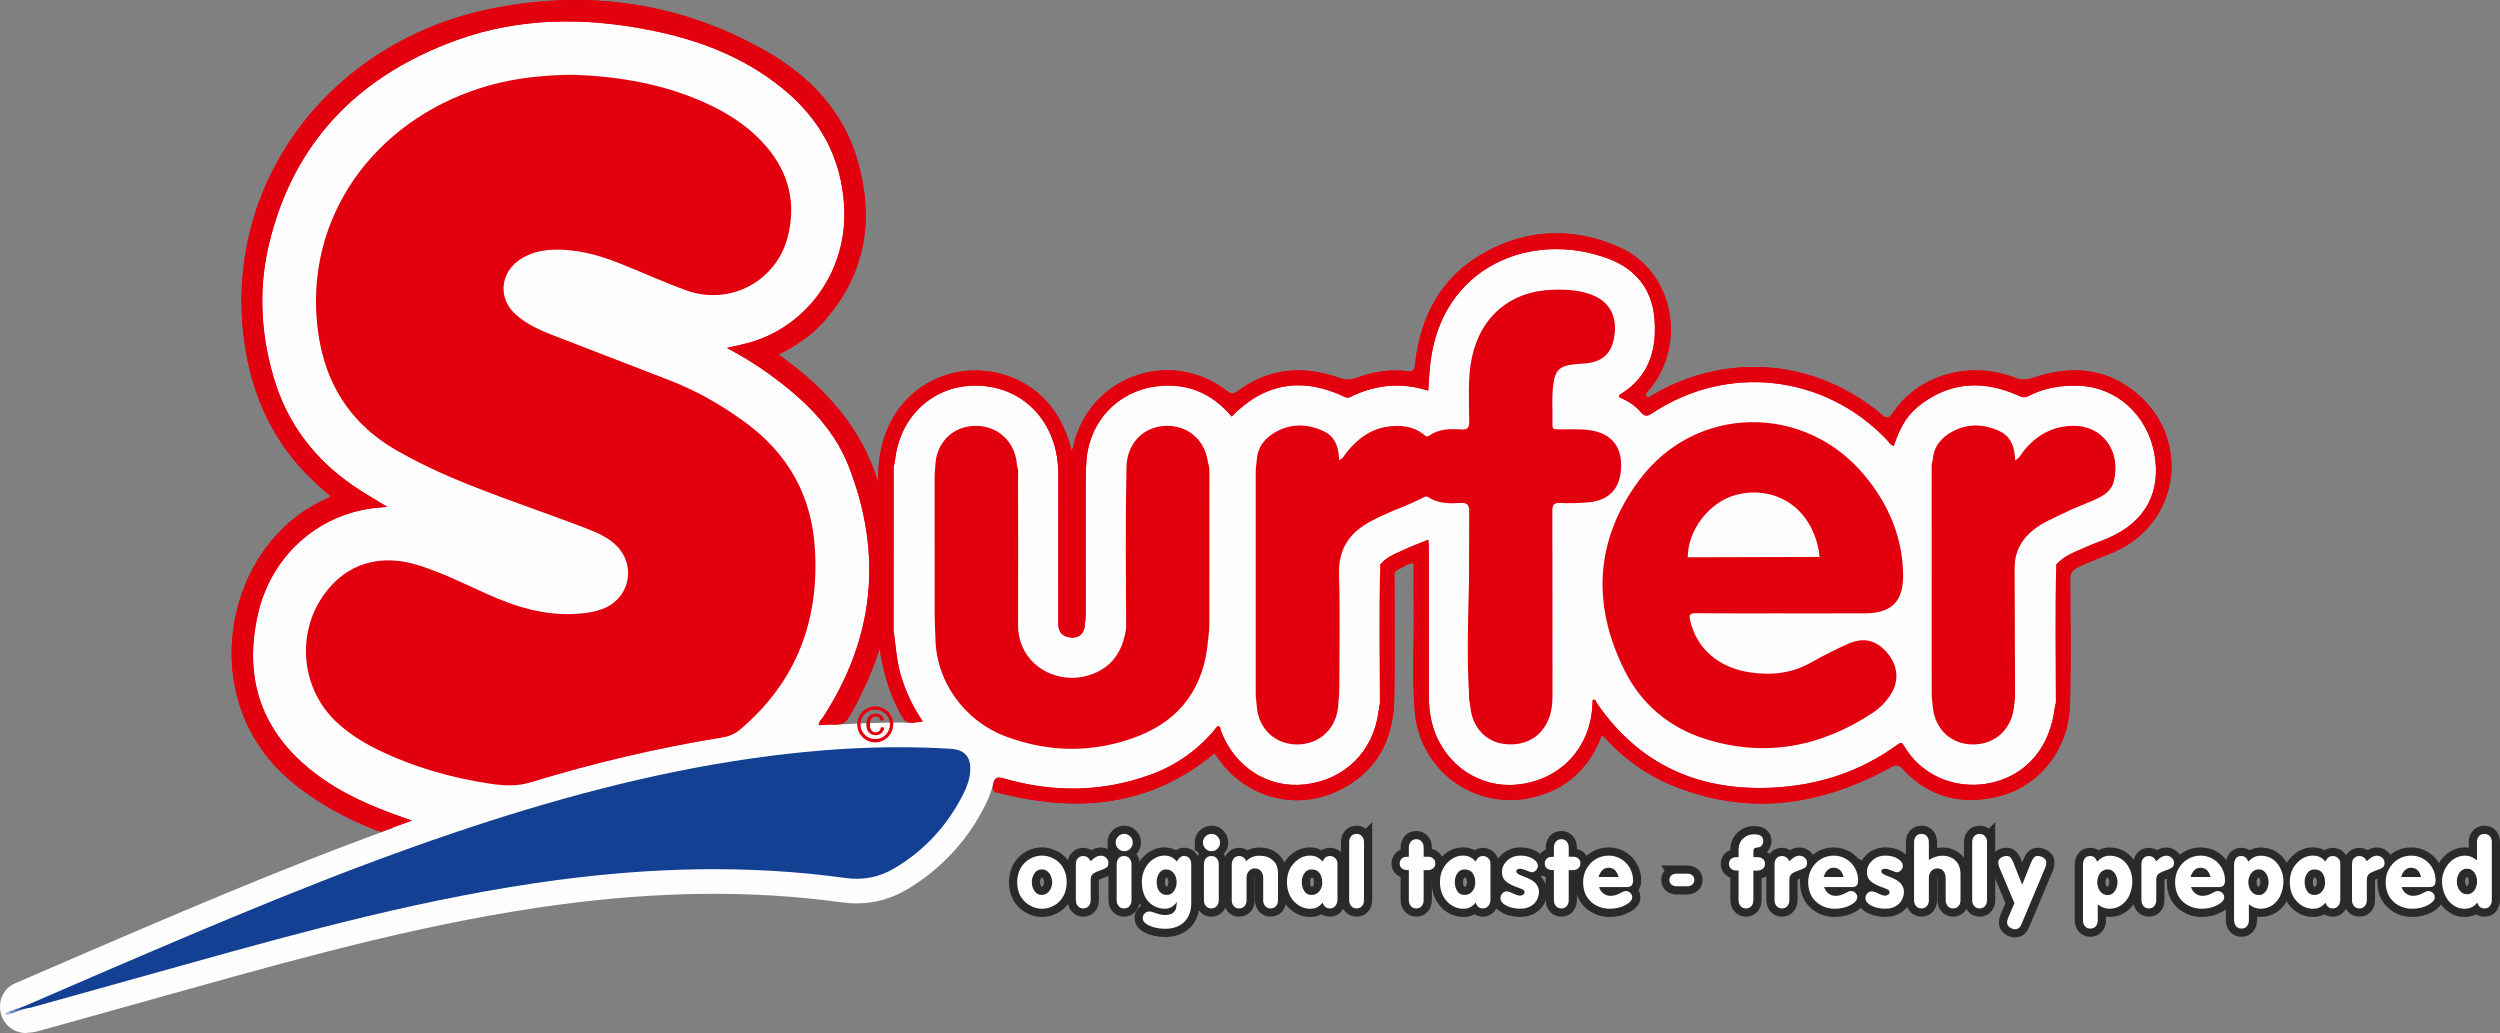<?xml version="1.0" encoding="UTF-8"?>
<!DOCTYPE svg PUBLIC "-//W3C//DTD SVG 1.1//EN" "http://www.w3.org/Graphics/SVG/1.1/DTD/svg11.dtd">
<!-- Creator: CorelDRAW X5 -->
<svg xmlns="http://www.w3.org/2000/svg" xml:space="preserve" width="380.649mm" height="157.288mm" style="shape-rendering:geometricPrecision; text-rendering:geometricPrecision; image-rendering:optimizeQuality; fill-rule:evenodd; clip-rule:evenodd"
viewBox="0 0 361.5 149.375"
 xmlns:xlink="http://www.w3.org/1999/xlink">
 <rect x="0" y="0" width="361.5" height="149.375" fill="#808080" stroke="none"/>
 <defs>
  <style type="text/css">
   <![CDATA[
    .str1 {stroke:#E2000F;stroke-width:0.475}
    .str2 {stroke:#2B2A29;stroke-width:2.374}
    .str0 {stroke:#FEFEFE;stroke-width:7.123;stroke-linecap:round;stroke-linejoin:round}
    .fil2 {fill:none}
    .fil23 {fill:none;fill-rule:nonzero}
    .fil0 {fill:#FEFEFE}
    .fil3 {fill:#134093}
    .fil16 {fill:#1A4596}
    .fil17 {fill:#4262A8}
    .fil18 {fill:#7489BE}
    .fil19 {fill:#B3BADB}
    .fil5 {fill:#E00000}
    .fil21 {fill:#E00001}
    .fil12 {fill:#E00101}
    .fil15 {fill:#E00102}
    .fil4 {fill:#E10002}
    .fil9 {fill:#E10005}
    .fil11 {fill:#E10103}
    .fil10 {fill:#E10104}
    .fil6 {fill:#E10105}
    .fil7 {fill:#E10107}
    .fil13 {fill:#E10108}
    .fil14 {fill:#E10206}
    .fil8 {fill:#E10305}
    .fil1 {fill:#E2000F}
    .fil20 {fill:#FEFEFE}
    .fil22 {fill:#E2000F;fill-rule:nonzero}
    .fil24 {fill:white;fill-rule:nonzero}
   ]]>
  </style>
 </defs>
 <g id="Layer_x0020_1">
  <path class="fil0" d="M129.331 62.41c-0,-0.094 -0.003,-0.189 0.008,-0.283 0.006,-0.059 0.016,-0.129 0.086,-0.126 0.052,-0.209 1.316,-3.058 1.319,-3.078 0.566,-0.124 2.715,-1.147 3.141,-1.722 1.186,-1.6 1.206,-1.274 3.209,-1.968 1.096,-0.38 4.933,-0.688 6.172,-0.278 1.301,0.43 0.884,0.117 2.437,0.612l0.203 0.065c1.757,0.56 1.075,0.886 1.924,1.391 1.181,0.703 2.682,1.703 3.283,2.884 0.822,1.616 1.113,1.417 2.057,3.691 0.331,0.797 0.554,1.552 1.065,2.209 0.046,0.374 0.967,1.178 1.731,0.021 0.69,-1.045 0.222,-2.672 1.579,-3.669 1.216,-0.892 0.304,-1.5 1.325,-2.76 0.732,-0.904 1.048,-0.599 1.54,-1.59 0.986,-1.989 4.182,-1.621 4.491,-2.272 0.619,-0.054 1.168,-0.634 3.537,-0.634 2.033,0 2.226,0.07 4.159,0.257 0.458,0.044 1.833,0.288 2.073,0.675 0.179,0.024 0.848,0.498 0.989,0.639 1.329,1.329 0.428,1.19 2.45,1.759 1.02,-0.552 1.183,-0.328 2.225,-1.073 1.192,-0.851 4.455,-1.917 5.769,-2.078 1.326,-0.163 4.643,-0.437 5.894,0.151 2.181,1.025 0.736,0.616 3.042,0.844 2.758,0.272 2.18,-0.481 4.403,-0.669 0.166,-0.014 0.358,-0.125 0.492,-0.221 1.152,0.358 2.826,-1.765 4.135,-0.738 0.198,0.155 1.339,0.489 1.549,-0.476 0.473,-2.177 -0.875,-3.044 0.398,-4.189 0.167,-0.151 0.428,-0.496 0.366,-0.738 0.08,-0.107 0.362,-1.135 0.513,-1.508 0.21,-0.64 2.189,-5.224 2.199,-5.277 0.026,-0.006 0.893,-0.831 1.183,-0.978 0.457,-0.231 2.018,-1.806 3.283,-2.556 1.369,-0.812 1.1,-0.649 2.199,-1.648 1.781,-1.619 7.52,-1.369 9.669,-2.152 1.509,-0.549 3.703,0.811 5.031,0.601 0.368,0.384 2.703,1.237 3.22,1.434l0.188 0.126c0.3,0.2 1.899,1.359 2.114,1.341 1.953,0.987 0.801,0.375 2.199,1.513 1.245,1.014 1.271,1.97 1.587,3.119 0.689,2.511 0.675,1.155 0.675,4.099 0,0.332 -0.122,0.756 -0.052,1.199 -0.037,0.035 -0.797,3.344 -1,3.889 -0.666,1.795 0.002,0.859 -1.174,2.952 -0.587,1.045 -2.645,1.881 -1.104,2.78 1.002,0.585 0.379,1.186 1.571,0.686 1.655,-0.696 1.821,-1.378 3.66,-1.78 2.038,-0.446 1.375,-0.564 2.622,-1.109 1.38,-0.604 4.186,-1.581 5.659,-1.518 0.493,0.021 2.678,-0.188 3.512,-0.188 0.589,0.172 2.149,0.098 3.141,0.424 1.258,0.413 2.909,0.299 4.727,1.01 1.348,0.527 1.433,0.311 3.136,1.106 0.169,0.079 0.793,0.287 0.842,0.434 0.584,0.142 4.112,2.174 4.372,2.89 0.161,0.444 1.943,1.545 2.068,1.831 0.513,0.254 1.088,1.413 1.612,-0.362 0.477,-1.615 0.965,-2.063 2.498,-3.125 0.565,-0.391 2.782,-2.165 2.811,-2.182 2.76,-1.632 5.368,-0.664 7.402,-1.079 3.833,-0.781 2.913,1.457 6.779,1.188 0.428,-0.03 0.614,-0.536 1.319,-0.623 2.649,-0.326 7.35,-1.524 9.669,-0.267 1.264,0.685 2.941,1.224 3.911,2.319l0.305 0.226c0.15,0.111 0.183,0.164 0.37,0.246 0.08,0.307 1.491,2.532 1.571,2.602 0.018,0.12 1.376,2.446 1.461,2.528 -0.106,0.67 0.52,1.259 0.675,2.518 0.191,1.547 -0.057,2.436 -0.057,3.832 -0.331,1.414 -0.599,2.38 -1.177,3.728 -0.653,1.522 -0.195,1.068 -1.404,2.491 -1.474,1.736 -1.205,1.451 -3.109,2.272 -1.651,0.712 -1.748,0.952 -3.843,1.658l-0.111 0.065c-1.003,0.582 -1.915,0.543 -2.92,1.202l-0.136 0.057c-1.297,0.547 -1.874,1.443 -1.874,2.723 0,1.881 0.233,3.68 -0.172,5.585 -0.202,0.948 0.137,7.866 0.24,9.182 0.09,1.144 0.075,3.803 -0.24,4.832 -0.423,1.381 -1.669,4.584 -2.409,5.774 -0.562,0.904 -1.139,2.14 -2.288,2.529 -0.738,0.608 -1.968,1.878 -2.686,1.989 -0.438,0.067 -0.509,0.32 -1.655,0.382 -0.12,0.007 -0.156,0.023 -0.203,0.12 -1.499,0.287 -5.893,0.862 -7.046,0.09 -0.754,-0.504 -1.977,-0.738 -2.319,-1.095 -0.644,0.141 -3.629,-2.327 -4.124,-3.13 -1.051,-1.705 -0.943,-0.638 -3.058,0.24 -0.27,0.112 -1.206,0.571 -1.343,0.822 -0.255,0.072 -1.437,0.876 -2.541,1.136 -0.305,0.072 -3.164,1.312 -3.45,1.508 -1.118,0 -3.005,-0.016 -4.052,0.372 -1.192,0.084 -1.451,0.885 -4.633,0.885 -1.794,0 -5.751,0.062 -7.386,-0.355l-0.246 -0.063c-1.517,-0.387 -2.766,-0.977 -4.509,-1.294 -2.274,-0.414 -3.122,-1.614 -5.182,-2.471 -0.079,-0.054 -1.78,-0.857 -2.278,-1.141 -0.432,-0.246 -0.307,-0.151 -0.675,-0.519 -0.195,-0.195 -0.369,-0.369 -0.565,-0.565 -1.164,-1.164 -2.169,-1.958 -3.345,-3.267 -0.125,-0.139 -0.986,-0.933 -1.175,-0.808 -0.13,2.127 -1.483,2.588 -1.631,3.425 -0.07,0.397 -1.728,2.751 -1.743,2.812 -0.019,0.006 -1.481,1.597 -2.597,2.15 -1.86,0.922 -2.746,1.396 -4.905,1.712 -1.242,0.182 -2.999,0.536 -4.141,-0.047 -0.303,-0.154 -2.271,-0.58 -3.387,-1.1 -1.413,-0.659 -2.309,-1.495 -3.372,-2.557 -0.219,-0.127 -2.115,-3.078 -2.34,-3.217 -0.004,-0.031 -0.564,-1.069 -0.647,-1.489 -0.561,-1.43 -1.062,-5.646 -0.74,-7.221 0.093,-0.457 0.057,-1.255 0.057,-1.764 0.011,-0.024 -0.314,-3.751 -0.314,-4.209 0,-0.613 0.063,-1.207 0.063,-1.759 0.632,-0.471 0.774,-7.784 0.33,-9.084 -0.136,-0.399 -0.33,-1.547 -0.33,-2.035 -0.605,0 -3.18,1.01 -3.738,1.5 -0.323,0.064 -0.924,0.523 -1.162,0.762 0.556,0.409 0.21,3.355 0.12,4.083 -0.12,0.974 -0.406,2.965 0.188,3.806 0.156,0.731 -0.189,4.053 -0.183,4.109 0.127,1.245 -0.189,6.983 -0.189,8.92 0,0.823 -1.156,3.15 -1.549,3.958 -0.609,1.252 -0.34,1.485 -1.518,2.811 -0.054,0.06 -0.38,0.68 -0.398,0.759 -0.543,0.071 -3.02,2.116 -3.57,2.524 -2.226,1.388 -4.352,1.088 -7.036,1.194 -0.465,0.018 -4.73,-1.344 -5.176,-1.66 -0.465,-0.329 -3.568,-2.902 -3.678,-3.211 -0.444,-0.269 -1.404,-2.203 -1.51,-2.227 -0.82,0.308 -1.976,1.395 -2.529,2.01 -0.997,1.109 -6.052,3.628 -7.271,3.758 -0.05,0.005 -4.376,1.252 -5.237,1.461 -0.63,0.368 -4.261,0.507 -5.379,0.314 -2.008,-0.347 -4.526,0.304 -6.35,-0.497 -0.586,-0.257 -3.957,-0.741 -4.455,-0.702 -0.701,-0.052 -0.851,-0.513 -1.158,-0.607 -0.009,-0.028 -6.418,-4.939 -7.009,-5.429 -0.054,-0.045 -0.471,-0.34 -0.526,-0.377 -0.15,-0.193 -1.945,-1.522 -1.96,-1.587 -1.164,-0.31 -2.878,-2.907 -2.885,-2.934 -0.008,-0.032 -1.014,-1.523 -1.047,-1.568 0.025,-0.099 -0.528,-1.078 -0.481,-1.325 -0.115,-0.138 -0.604,-1.951 -0.565,-2.199 -0.436,-0.364 -0.362,-2.587 -0.513,-2.884l-0.039 -0.259c-0.428,-2.839 -0.076,-4.792 -0.254,-7.383 -0.076,-1.1 -0.173,-8.409 -0.397,-8.691 -0.332,-0.417 0.047,-5.889 0.249,-6.664 0.401,-1.532 0.595,-2.928 0.765,-4.482 0.062,-0.565 0.458,-4.867 0.634,-5.015z"/>
  <path class="fil0" d="M37.019 38.005c-0.112,-0.885 -0.106,-0.516 -0.088,-1.104 0.355,-0.17 0.447,-2.717 1.417,-3.734 0.253,-0.265 0.409,-5.633 1.371,-7.161 0.331,-0.526 1.641,-3.116 2.211,-3.306 0.666,-2.746 7.867,-8.475 10.112,-10.923 1.808,-1.972 6.519,-4.595 9.11,-5.611 2.072,-0.812 4.413,-2.15 6.752,-2.365 1.548,-0.142 8.256,-2.848 9.84,-2.569 -0.01,0.185 0.043,0.074 -0.271,0.339 4.666,0 6.432,0.078 10.93,0.513 1.557,0.151 12.09,1.765 13.129,2.606 0.658,0.148 4.445,2.272 4.69,2.714l0.388 0.115c4.837,1.433 3.559,2.33 7.298,4.185 2.472,1.227 4.457,3.902 5.686,6.167 1.351,2.489 1.823,2.099 2.218,5.309 0.434,3.524 1.644,2.88 1.644,9.297 0,3.763 -1.618,6.058 -3.109,9.078 -0.349,0.707 -2.397,1.878 -2.556,2.538 -0.232,0.145 -0.09,0.095 -0.303,0.199 -0.478,1.051 -2.824,3.708 -3.717,4.424 -2.23,1.788 -3.256,0.05 -3.256,3.109 1.012,-0.08 3.592,2.05 4.168,3.78 0.005,0.016 0.465,0.67 0.544,0.749 0.686,1.625 3.825,2.727 5.454,5.189 0.913,1.379 0.447,-0.033 1.54,2.344 1.539,3.348 2.993,7.246 3.895,10.862 0.064,0.085 0.656,5.643 0.738,6.413 -0.127,1.476 0.531,3.502 -0.246,5.402 -0.068,1.245 -1.677,6.074 -1.885,8.721 -0.081,1.029 -1.016,1.761 -1.016,2.775 -0.213,0.473 -2.499,5.372 -2.534,5.46 -0.533,0.78 -1.551,2.719 -2.24,2.958 -0.228,0.888 -16.594,1.381 -18.081,2.43 -2.653,1.872 -6.041,0.897 -9.81,2.01 -1.984,0.586 -4.404,0.612 -6.063,1.601 -1.083,0.646 -6.182,0.737 -8.762,2.114 -2.163,1.154 -6.784,1.039 -8.324,1.895 -1.919,1.066 -6.708,2.283 -7.685,4.053 -0.385,0.698 -0.993,0.19 -1.328,0.219l-0.542 -0.312c-2.173,-1.252 -4.659,-1.79 -6.819,-3.32 -2.32,-0.408 -6.736,-4.538 -8.972,-5.948 -0.274,-0.173 -3.131,-3.41 -3.277,-3.674 -1.226,-0.61 -2.119,-4.979 -2.983,-6.46 -1.105,-1.893 -1.837,-10.969 -0.797,-12.951 0.976,-1.861 1.735,-5.889 3.591,-8.057 0.851,-1.567 9.861,-7.267 11.611,-7.544 0.076,-0.132 0.029,-0.057 0.147,-0.23 -1.615,-3.79 -3.863,-2.936 -6.407,-5.873 -1.682,-1.941 -4.017,-6.574 -5.496,-9.193 -0.856,-1.517 -1.204,-1.216 -1.529,-3.288 -0.631,-4.023 -0.352,-7.967 -0.901,-12.427 -0.18,-1.466 0.039,-2.008 0.404,-3.204 0.156,-0.513 -0.051,0.312 0.109,-0.314z"/>
  <path class="fil1" d="M82.662 10.809c6.838,0.216 13.812,1.347 20.337,4.542 3.003,1.471 5.707,3.35 7.879,5.911 3.235,3.814 4.265,8.21 3.017,13.029 -1.658,6.399 -8.354,9.944 -14.594,7.717 -3.304,-1.179 -6.498,-2.662 -9.763,-3.953 -3.134,-1.239 -6.353,-2.102 -9.776,-1.933 -1.624,0.08 -3.14,0.483 -4.509,1.366 -3.003,1.937 -3.28,5.756 -0.574,8.087 1.576,1.358 3.45,2.195 5.368,2.937 5.577,2.155 11.159,4.3 16.733,6.462 3.923,1.521 7.539,3.582 10.941,6.067 6.161,4.5 9.585,10.483 10.098,18.108 0.705,10.489 -2.606,19.341 -10.691,26.257 -0.787,0.673 -1.619,1.064 -2.664,1.234 -9.344,1.515 -18.546,3.677 -27.591,6.455 -2.064,0.634 -4.011,0.527 -6.043,0.223 -5.664,-0.85 -11.107,-2.419 -16.26,-4.94 -2.153,-1.053 -4.161,-2.332 -5.919,-3.976 -5.1,-4.769 -5.881,-12.736 -1.81,-18.422 3.255,-4.547 8.195,-6.037 13.946,-4.159 3.266,1.067 6.352,2.58 9.473,3.998 4.363,1.984 8.839,3.35 13.713,2.894 1.09,-0.102 2.159,-0.27 3.181,-0.669 4.093,-1.599 4.942,-6.615 1.614,-9.483 -1.231,-1.06 -2.704,-1.653 -4.189,-2.225 -6.399,-2.462 -12.93,-4.577 -19.244,-7.262 -2.695,-1.146 -5.324,-2.43 -7.872,-3.88 -7.434,-4.233 -11.035,-10.743 -11.681,-19.155 -1.232,-16.046 9.557,-29.441 25.115,-33.731 3.736,-1.031 7.557,-1.435 11.765,-1.497z"/>
  <path class="fil1" d="M129.242 91.376c0.275,2.066 0.408,4.153 0.991,6.172 0.698,2.418 1.766,4.662 3.196,6.772 -2.468,0.368 -2.481,0.356 -3.536,-1.703 -1.418,-2.768 -2.214,-5.722 -2.695,-8.827 -0.996,3.103 -2.316,6.034 -3.83,8.879 -0.254,0.405 -0.416,0.809 -0.676,1.104 -0.402,0.733 -1.007,1.017 -1.849,0.983 -0.789,-0.032 -1.583,0.066 -2.437,0.11 -0.024,-0.543 0.359,-0.77 0.62,-1.173 7.432,-11.468 8.654,-23.602 3.689,-36.288 -2.243,-5.731 -6.618,-9.783 -11.492,-13.325 -1.888,-1.372 -3.891,-2.569 -6.09,-3.765 1.376,-0.336 2.571,-0.556 3.72,-0.918 8.328,-2.624 13.697,-10.665 13.221,-19.481 -0.386,-7.16 -3.537,-12.793 -9.03,-17.225 -5.505,-4.442 -11.91,-6.897 -18.758,-8.28 -9.522,-1.922 -19.018,-1.949 -28.24,1.385 -7.651,2.766 -13.945,6.842 -18.671,12.365 -3.956,4.624 -6.814,10.262 -8.448,16.996 -1.334,5.494 -1.303,11.012 -0.121,16.451 0.229,1.055 0.502,2.108 0.817,3.157 1.958,6.53 5.897,11.676 11.516,15.517 1.517,1.037 3.126,1.94 4.867,3.013 -0.745,0.063 -1.365,0.093 -1.979,0.171 -8.307,1.048 -14.9,7.074 -16.764,15.466 -2.063,9.284 0.588,16.936 8.165,22.79 3.891,3.006 8.333,4.929 12.942,6.516 0.309,0.106 0.613,0.226 1.165,0.431 -1.524,0.551 -2.83,1.004 -4.119,1.499 -0.412,0.158 -0.754,-0.01 -1.083,-0.139 -4.51,-1.761 -8.7,-4.051 -12.418,-7.209 -14.002,-11.891 -9.434,-34.436 5.549,-40.808 0.11,-0.047 0.2,-0.142 0.366,-0.261 -0.617,-0.529 -1.22,-1.025 -1.799,-1.546 -6.467,-5.816 -9.827,-13.148 -10.819,-21.724 -2.643,-22.85 13.096,-42.551 35.618,-47.182 13.932,-2.865 27.36,-1.035 39.822,6.026 6.37,3.609 11.297,8.713 13.368,15.961 2.485,8.698 1.083,16.658 -5.157,23.483 -1.733,1.895 -3.859,3.295 -6.3,4.503 6.781,4.773 12.02,10.562 14.447,18.535 -0.353,-10.83 6.858,-15.843 13.149,-16.212 5.811,-0.34 12.788,2.811 14.821,11.737 0.185,-0.709 0.303,-1.201 0.442,-1.687 2.718,-9.457 14.011,-13.198 21.844,-7.212 0.655,0.501 1.026,0.631 1.774,0.079 4.515,-3.338 9.475,-3.694 14.647,-1.859 0.905,0.321 1.611,0.314 2.485,-0.016 2.337,-0.884 4.784,-1.257 7.273,-0.976 0.928,0.105 1.084,-0.159 1.175,-1.002 0.754,-6.943 3.759,-12.608 9.965,-16.091 6.316,-3.544 13.003,-3.724 19.576,-0.817 7.7,3.405 9.846,13.771 4.441,20.464 -0.158,0.195 -0.334,0.375 -0.493,0.569 -0.137,0.168 -0.248,0.342 -0.022,0.535 0.146,0.124 0.293,0.136 0.454,0.042 0.217,-0.126 0.433,-0.253 0.651,-0.378 10.649,-6.115 23.37,-5.012 32.811,2.891 0.762,0.638 1.06,0.782 1.706,-0.179 3.726,-5.538 11.189,-7.632 17.782,-5.025 0.852,0.337 1.525,0.282 2.367,-0.006 5.31,-1.81 10.403,-1.611 14.937,2.07 8.161,6.625 6.433,19.006 -3.192,23.124 -1.729,0.74 -3.509,1.352 -5.196,2.199 -0.765,0.384 -1.065,0.836 -1.059,1.73 0.04,5.988 0.101,11.978 -0.02,17.964 -0.131,6.489 -4.313,11.917 -10.349,13.414 -5.319,1.318 -10.055,0.123 -13.856,-3.973 -0.624,-0.672 -0.962,-0.653 -1.724,-0.233 -10.35,5.698 -21.044,7.15 -32.164,2.373 -3.345,-1.437 -6.23,-3.578 -8.763,-6.193 -0.253,-0.261 -0.422,-0.634 -0.878,-0.735 -1.634,4.265 -4.537,7.268 -8.942,8.632 -8.615,2.668 -17.289,-3.124 -18.067,-12.114 -0.423,-4.885 -0.095,-9.794 -0.156,-14.691 -0.028,-2.256 -0.005,-4.513 -0.005,-6.83 -0.956,0.1 -1.609,0.651 -2.348,1 -0.613,0.29 -0.439,0.84 -0.44,1.315 -0.009,5.821 0.083,11.643 -0.035,17.462 -0.12,5.902 -2.611,10.522 -8.064,13.156 -6.228,3.009 -13.532,0.958 -17.444,-4.749 -0.164,-0.239 -0.337,-0.474 -0.472,-0.663 -9.286,7.743 -19.814,8.613 -31.029,5.783 -0.541,-0.136 -1.213,-0.114 -1.013,-1.161 0.228,-1.194 0.614,-1.251 1.695,-0.942 6.99,2.005 13.966,1.956 20.854,-0.49 3.993,-1.418 7.333,-3.8 9.94,-7.122 0.48,0.049 0.382,0.442 0.47,0.678 1.985,5.271 6.819,8.368 12.152,7.766 5.698,-0.644 9.868,-4.724 10.621,-10.388 0.06,-0.453 0.146,-0.903 0.22,-1.354 0.276,0.222 0.157,-0.051 0.157,-0.133 0.004,-6.473 0.005,-12.945 0.003,-19.418 0,-0.169 -0.019,-0.332 -0.1,-0.483 0.812,-1.084 2.058,-1.511 3.207,-2.058 1.161,-0.553 2.375,-0.997 3.741,-1.56 0.027,0.578 0.065,1.01 0.066,1.443 0.004,6.993 0.008,13.986 -0.002,20.979 -0.002,1.602 0.159,3.175 0.634,4.708 1.685,5.428 6.689,8.835 12.16,8.284 5.96,-0.6 10.271,-4.926 10.822,-10.866 0.042,-0.456 0.06,-0.914 0.089,-1.377 0.446,-0.158 0.464,0.272 0.598,0.468 6.109,8.91 14.726,12.724 25.323,12.226 6.607,-0.31 12.739,-2.278 18.142,-6.22 0.42,-0.306 0.621,-0.403 0.932,0.136 2.821,4.874 8.344,6.48 12.985,5.296 4.948,-1.262 8.169,-5.201 8.839,-10.821 0.025,-0.204 0.096,-0.403 0.146,-0.604 0.266,0.221 0.16,-0.032 0.161,-0.13 0.003,-6.474 0.004,-12.947 0.002,-19.421 0,-0.169 -0.019,-0.332 -0.102,-0.483 1.095,-1.286 2.657,-1.804 4.119,-2.472 1.139,-0.521 2.333,-0.92 3.482,-1.421 5.316,-2.32 7.636,-6.662 6.567,-12.255 -1.065,-5.577 -5.498,-9.539 -10.896,-9.731 -2.55,-0.09 -5.017,0.296 -7.292,1.493 -0.64,0.336 -1.059,0.102 -1.606,-0.137 -4.752,-2.082 -9.351,-1.979 -13.668,1.127 -2.106,1.516 -3.146,3.132 -4.209,6.22 -0.487,-0.13 -0.697,-0.58 -1.004,-0.901 -9.016,-9.439 -23.052,-11.039 -33.933,-3.823 -0.683,0.453 -1.053,0.509 -1.616,-0.155 -0.846,-0.997 -1.972,-1.669 -3.143,-2.179 -0.073,-0.245 0.051,-0.325 0.203,-0.418 4.156,-2.562 5.292,-6.512 4.884,-11.046 -0.378,-4.195 -2.735,-7.073 -6.616,-8.54 -11.003,-4.158 -24.174,0.987 -25.786,15.165 -0.145,1.28 -0.2,2.57 -0.301,3.905 -3.874,-1.233 -7.608,-0.89 -11.217,0.894 -0.287,0.142 -0.514,0.168 -0.817,0.024 -6.106,-2.913 -11.583,-2.102 -16.392,2.822 -2.846,-3.403 -6.503,-4.918 -10.892,-4.357 -5.58,0.713 -9.654,5.046 -10.103,10.682 -0.162,2.04 -0.1,4.099 -0.104,6.15 -0.012,5.401 -0.001,10.801 -0.008,16.202 -0.001,0.455 -0.067,0.909 -0.102,1.364 -0.12,-0.13 -0.159,-0.284 -0.159,-0.458 -0.003,-7.522 0.001,-15.045 -0.009,-22.567 0,7.369 -0.002,14.737 0.006,22.106 0.001,0.45 -0.125,0.922 0.125,1.352 -0.291,1.143 -1.004,1.642 -2.172,1.464 -1.119,-0.171 -1.649,-0.821 -1.646,-1.984 0.016,-7.072 0.004,-14.144 0.009,-21.216 0.001,-1.301 -0.085,-2.591 -0.386,-3.86 -1.427,-6.025 -6.399,-9.724 -12.513,-9.31 -5.71,0.387 -10.083,4.782 -10.723,10.77 -0.031,0.287 -0.109,0.569 -0.165,0.854 -0.026,-0.032 -0.052,-0.065 -0.079,-0.097 -0.099,-0.117 -0.102,-0.13 -0.102,0.048 0.005,3.921 0.006,7.841 0.005,11.762 -0,4.252 0,8.504 -0,12.745 0.06,-0.152 -0.019,-0.375 0.166,-0.499z"/>
  <path class="fil1" d="M181.728 66.573c0.101,-1.953 1.2,-3.267 2.818,-4.155 2.213,-1.216 4.523,-1.121 6.768,-0.115 1.724,0.773 2.284,2.332 2.326,4.233 0.57,-0.23 0.755,-0.713 1.038,-1.067 1.621,-2.032 3.555,-3.509 6.245,-3.815 1.775,-0.202 3.418,0.006 4.882,1.106 0.251,0.188 0.481,0.521 0.869,0.24 1.387,-1.006 2.991,-0.999 4.582,-0.902 0.916,0.056 1.192,-0.179 1.191,-1.148 -0.002,-3.09 -0.26,-6.195 0.392,-9.261 1.274,-5.992 5.68,-9.661 11.801,-9.795 2.019,-0.044 4.025,0.056 5.907,0.893 2.358,1.049 3.368,3.225 2.849,6.054 -0.454,2.471 -1.831,3.595 -4.573,3.744 -0.459,0.025 -0.92,0.054 -1.375,0.115 -1.923,0.258 -2.56,0.866 -2.825,2.756 -0.281,1.999 -0.067,4.014 -0.14,6.019 -0.024,0.663 0.406,0.595 0.829,0.607 1.587,0.047 3.18,-0.12 4.762,0.151 2.954,0.505 4.443,2.328 4.337,5.334 -0.106,3.028 -1.665,4.772 -4.65,5.062 -1.37,0.133 -2.762,0.167 -4.136,0.1 -0.988,-0.048 -1.161,0.309 -1.157,1.213 0.033,8.832 0.016,17.664 0.025,26.496 0.001,1.225 -0.102,2.423 -0.57,3.568 -1.076,2.63 -3.507,3.963 -6.5,3.56 -2.661,-0.358 -4.445,-2.472 -4.783,-5.062 0.222,-0.436 0.112,-0.905 0.112,-1.357 0.008,-8.785 0.003,-17.57 0.014,-26.355 0.001,-0.439 -0.145,-0.909 0.113,-1.322 -0.454,0.057 -0.106,0.407 -0.106,0.553 -0.026,9.036 -0.022,18.072 -0.028,27.108 -0.002,1.959 -0.32,0.236 -0.321,-0.769 -0.008,-8.78 -0.026,-17.56 0.021,-26.34 0.006,-1.061 -0.274,-1.352 -1.311,-1.289 -1.584,0.095 -3.19,0.099 -4.602,-0.842 -0.191,-0.127 -0.383,-0.12 -0.586,-0.013 -2.588,1.356 -5.404,2.193 -7.97,3.629 -3.055,1.709 -4.468,4.08 -4.356,7.647 0.173,5.513 0.048,11.036 0.041,16.556 -0,0.455 -0.062,0.909 -0.094,1.364 -0.064,-0.105 -0.149,-0.193 -0.149,-0.334 -0.02,-6.39 -0,-12.78 -0.014,-19.17 -0.002,6.445 -0.003,12.891 0,19.336 0,0.287 -0.064,0.589 0.125,0.851 -0.141,3.416 -2.567,5.851 -5.873,5.892 -3.288,0.041 -5.751,-2.302 -5.932,-5.642 0.259,-0.741 -0.021,-1.481 -0.02,-2.222 0.024,-10.411 0.022,-20.821 0.005,-31.232 -0.001,-0.659 0.18,-1.317 0.018,-1.976z"/>
  <g>
   <path class="fil2 str0" d="M3.568 145.473c3.779,-1.633 7.554,-3.274 11.336,-4.898 16.674,-7.161 33.368,-14.274 50.573,-20.099 14.126,-4.782 28.471,-8.702 43.262,-10.817 9.511,-1.36 19.064,-1.976 28.672,-1.387 2.099,0.129 3.017,1.173 2.88,3.257 -0.076,1.147 -0.46,2.21 -0.967,3.224 -2.285,4.572 -5.608,8.201 -10.006,10.807 -2.183,1.294 -4.504,1.753 -7.1,1.394 -13.944,-1.93 -27.883,-1.534 -41.807,0.322 -18.341,2.445 -36.133,7.293 -53.896,12.272 -7.36,2.063 -14.723,4.113 -22.086,6.164 -0.159,0.044 -0.331,0.039 -0.497,0.058 -0.294,0.112 -0.402,-0.005 -0.365,-0.298z"/>
   <path id="1" class="fil3" d="M3.568 145.473c3.779,-1.633 7.554,-3.274 11.336,-4.898 16.674,-7.161 33.368,-14.274 50.573,-20.099 14.126,-4.782 28.471,-8.702 43.262,-10.817 9.511,-1.36 19.064,-1.976 28.672,-1.387 2.099,0.129 3.017,1.173 2.88,3.257 -0.076,1.147 -0.46,2.21 -0.967,3.224 -2.285,4.572 -5.608,8.201 -10.006,10.807 -2.183,1.294 -4.504,1.753 -7.1,1.394 -13.944,-1.93 -27.883,-1.534 -41.807,0.322 -18.341,2.445 -36.133,7.293 -53.896,12.272 -7.36,2.063 -14.723,4.113 -22.086,6.164 -0.159,0.044 -0.331,0.039 -0.497,0.058 -0.294,0.112 -0.402,-0.005 -0.365,-0.298z"/>
  </g>
  <path class="fil1" d="M174.672 92.704c-0.576,6.617 -3.914,11.324 -10.072,13.729 -6.301,2.461 -12.779,2.44 -19.118,0.076 -6.149,-2.294 -10.179,-8.119 -10.22,-14.312 0.164,-0.314 0.1,-0.655 0.1,-0.984 0.004,-7.635 0.004,-15.271 -0,-22.906 -0,-0.328 0.074,-0.67 -0.115,-0.978 0.128,-3.301 2.467,-5.665 5.692,-5.753 3.258,-0.089 5.807,2.21 6.099,5.501 -0.232,0.435 -0.116,0.905 -0.117,1.356 -0.008,7.032 -0.004,14.065 -0.012,21.097 -0,0.421 0.109,0.855 0.014,1.049 -0,-2.995 0,-6.208 0,-9.422 0,-4.144 -0.005,-8.288 0.007,-12.432 0.001,-0.404 -0.138,-0.839 0.149,-1.214 0.229,0.477 0.129,0.987 0.13,1.482 0.01,7.105 0.042,14.21 0.003,21.314 -0.035,6.365 6.709,9.453 11.787,6.686 2.415,-1.316 3.438,-3.525 3.843,-6.114 0.314,0.031 0.156,-0.21 0.156,-0.312 0.007,-7.42 0.008,-14.841 0.005,-22.26 0,-0.247 0.04,-0.503 -0.115,-0.726 0.051,-3.388 2.34,-5.847 5.588,-6 3.225,-0.152 5.762,1.999 6.192,5.249 0.034,7.8 -0.002,15.601 0.034,23.402 0.004,0.826 -0.257,1.648 -0.029,2.474z"/>
  <path class="fil1" d="M279.471 66.573c0.1,-1.953 1.197,-3.267 2.815,-4.155 2.212,-1.214 4.52,-1.119 6.767,-0.117 1.731,0.772 2.276,2.335 2.339,4.242 0.626,-0.282 0.845,-0.846 1.177,-1.264 1.88,-2.367 4.26,-3.703 7.335,-3.708 3.901,-0.007 6.887,3.409 5.743,8.064 -0.304,1.236 -1.299,1.932 -2.368,2.449 -1.164,0.563 -2.39,0.994 -3.572,1.523 -1.181,0.528 -2.352,1.08 -3.507,1.664 -2.765,1.399 -4.798,3.346 -4.888,6.703 -0.051,-0.09 -0.181,-0.219 -0.179,-0.029 0.047,6.566 -0.012,13.133 0.017,19.699 0,0.131 0.05,0.243 0.102,0.356 -0.277,3.327 -2.641,5.606 -5.855,5.646 -3.208,0.039 -5.585,-2.131 -5.91,-5.396 0.21,-0.787 -0.039,-1.568 -0.038,-2.354 0.024,-10.407 0.021,-20.814 0.005,-31.222 -0,-0.701 0.167,-1.4 0.016,-2.1z"/>
  <path class="fil4" d="M279.471 66.573c0.403,0.373 0.238,0.863 0.239,1.302 0.009,11.021 0.009,22.042 0,33.063 -0,0.441 0.159,0.927 -0.222,1.311 -0.057,-0.621 -0.163,-1.242 -0.163,-1.863 -0.01,-10.734 -0.008,-21.469 -0.006,-32.203 0,-0.54 -0.054,-1.089 0.152,-1.61z"/>
  <path class="fil5" d="M181.728 66.573c0.4,0.375 0.237,0.864 0.237,1.304 0.009,10.942 0.009,21.883 -0,32.825 -0,0.439 0.164,0.929 -0.24,1.302 -0.051,-0.579 -0.147,-1.158 -0.147,-1.738 -0.009,-10.694 -0.009,-21.387 -0,-32.081 0.001,-0.538 0.098,-1.074 0.151,-1.611z"/>
  <path class="fil6" d="M174.672 92.704c-0.367,-0.335 -0.232,-0.779 -0.233,-1.179 -0.007,-7.838 -0.007,-15.677 0,-23.515 0,-0.401 -0.134,-0.844 0.228,-1.182 0.223,0.558 0.209,1.146 0.209,1.729 0.002,7.304 0.005,14.607 -0.011,21.911 -0.002,0.746 -0.126,1.491 -0.193,2.237z"/>
  <path class="fil7" d="M212.636 74.466c0.001,-0.448 -0.112,-0.914 0.109,-1.372 0.245,0.362 0.128,0.746 0.128,1.106 0.008,8.998 0.009,17.996 -0.001,26.994 -0,0.441 0.164,0.93 -0.233,1.308 -0.87,-6.703 -0.022,-20.579 -0.003,-28.037z"/>
  <path class="fil8" d="M129.242 91.376c-0.033,0.528 -0.067,1.055 -0.1,1.583 -0.045,-0.003 -0.089,-0.006 -0.134,-0.01 0,-8.868 0,-17.736 0,-26.604 0.042,-0.003 0.085,-0.006 0.127,-0.009 0.038,0.36 0.077,0.72 0.115,1.08 -0.003,7.987 -0.006,15.973 -0.008,23.959z"/>
  <path class="fil9" d="M135.247 67.329c0.369,0.334 0.234,0.778 0.234,1.178 0.007,7.502 0.007,15.004 0,22.505 -0,0.402 0.132,0.843 -0.219,1.185 -0.039,-1.081 -0.111,-2.162 -0.113,-3.243 -0.011,-6.67 -0.008,-13.34 -0.001,-20.01 0,-0.539 0.064,-1.078 0.098,-1.616z"/>
  <path class="fil10" d="M162.888 67.579c0.304,0.254 0.236,0.605 0.237,0.932 0.002,7.612 0.002,15.224 -0.002,22.835 0,0.112 -0.04,0.224 -0.066,0.359 -0.307,-0.238 -0.118,-0.568 -0.215,-0.827 -0.027,-7.767 -0.117,-15.533 0.046,-23.299z"/>
  <path class="fil11" d="M147.08 67.511c-0.013,7.446 -0.027,14.892 -0.04,22.338 -0.001,0.448 -0,0.896 -0,1.497 -0.334,-0.415 -0.241,-0.719 -0.241,-1.001 -0.006,-7.363 -0.006,-14.726 0.001,-22.088 0,-0.402 -0.137,-0.848 0.239,-1.18 0.014,0.145 0.027,0.29 0.041,0.435z"/>
  <path class="fil12" d="M156.847 90.698c-0.316,-0.245 -0.252,-0.597 -0.252,-0.925 -0.002,-7.49 -0.002,-14.98 0.002,-22.47 0,-0.158 0.043,-0.316 0.286,-0.468 0,7.81 0,15.62 0,23.43 -0.012,0.144 -0.024,0.288 -0.036,0.432z"/>
  <path class="fil13" d="M297.333 81.653c0.291,0.261 0.223,0.611 0.223,0.938 0.002,6.559 0.002,13.119 -0,19.679 0,0.16 -0.031,0.319 -0.053,0.532 -0.334,-0.367 -0.122,-0.771 -0.229,-1.117 -0.022,-6.678 -0.137,-13.356 0.06,-20.033z"/>
  <path class="fil14" d="M199.589 81.653c0.289,0.262 0.221,0.612 0.221,0.939 0.002,6.559 0.002,13.118 -0,19.677 -0,0.16 -0.03,0.32 -0.052,0.533 -0.336,-0.365 -0.122,-0.77 -0.228,-1.115 -0.031,-6.678 -0.146,-13.357 0.059,-20.034z"/>
  <path class="fil15" d="M291.253 102c-0.295,-0.259 -0.227,-0.609 -0.227,-0.936 -0.002,-6.562 -0.002,-13.124 0,-19.686 0,-0.157 0.032,-0.315 0.056,-0.529 0.324,0.375 0.114,0.78 0.23,1.125 0.023,6.22 0.049,12.44 0.064,18.66 0.001,0.455 -0.08,0.911 -0.124,1.366z"/>
  <path class="fil12" d="M193.529 101.753c-0.313,-0.247 -0.247,-0.599 -0.248,-0.927 -0.002,-6.401 -0.002,-12.801 0.002,-19.201 0,-0.158 0.043,-0.316 0.284,-0.468 0,6.637 0,13.275 0,19.912 -0.013,0.228 -0.025,0.456 -0.038,0.684z"/>
  <path class="fil16" d="M3.568 145.473c0.122,0.1 0.243,0.199 0.365,0.298 -0.27,0.081 -0.54,0.163 -0.81,0.244 -0.287,0.116 -0.332,-0.037 -0.302,-0.273 0.249,-0.09 0.498,-0.18 0.746,-0.27z"/>
  <path class="fil17" d="M2.822 145.743c0.1,0.091 0.201,0.182 0.302,0.273 -0.257,0.082 -0.514,0.165 -0.771,0.248 -0.273,0.104 -0.32,-0.031 -0.278,-0.262 0.249,-0.086 0.498,-0.172 0.747,-0.259z"/>
  <path class="fil18" d="M2.075 146.002c0.092,0.087 0.185,0.174 0.278,0.262 -0.216,0.209 -0.493,0.234 -0.772,0.256 -0.255,0.071 -0.32,-0.034 -0.247,-0.267 0.247,-0.083 0.495,-0.166 0.742,-0.25z"/>
  <path class="fil19" d="M1.334 146.252c0.082,0.089 0.165,0.178 0.247,0.267 -0.224,0.214 -0.482,0.273 -0.866,0.144 0.148,-0.261 0.367,-0.356 0.618,-0.411z"/>
  <path class="fil1" d="M257.787 88.691c-4.186,0 -8.373,0.027 -12.559,-0.021 -0.924,-0.011 -1.012,0.27 -0.826,1.076 0.932,4.04 4.095,6.796 8.621,7.475 3.111,0.467 6.068,0.154 8.864,-1.427 1.745,-0.987 3.541,-1.898 5.373,-2.708 2.316,-1.025 4.198,-0.479 5.781,1.502 1.485,1.858 1.57,4.077 0.229,6.043 -0.645,0.946 -1.442,1.758 -2.386,2.385 -7.499,4.976 -15.589,6.565 -24.267,3.846 -5.215,-1.634 -9.236,-4.993 -11.684,-9.871 -4.791,-9.546 -4.308,-18.93 2.091,-27.556 8.137,-10.971 23.912,-11.184 32.62,-0.659 3.405,4.115 5.447,8.807 5.545,14.216 0.072,3.984 -1.63,5.686 -5.596,5.699 -3.935,0.013 -7.871,0.003 -11.806,0.003z"/>
  <path class="fil20" d="M244.052 80.587c-0.004,-3.893 3.051,-7.912 6.831,-8.987 4.179,-1.188 8.413,0.398 10.59,3.98 0.925,1.522 1.474,3.175 1.635,4.953 -0.163,0.377 -0.501,0.226 -0.762,0.226 -5.867,0.009 -11.734,0.008 -17.602,0.005 -0.242,9.49692e-005 -0.507,0.062 -0.692,-0.177z"/>
  <path class="fil21" d="M244.052 80.587c6.352,-0.018 12.704,-0.036 19.056,-0.054 -0.191,0.475 -0.613,0.358 -0.97,0.359 -5.733,0.006 -11.467,0.005 -17.2,0.002 -0.326,-0 -0.686,0.07 -0.886,-0.306z"/>
  <path class="fil22" d="M127.378 105.147l0.498 0.065c-0.054,0.343 -0.193,0.613 -0.418,0.807 -0.224,0.194 -0.5,0.291 -0.827,0.291 -0.409,0 -0.739,-0.134 -0.987,-0.401 -0.249,-0.267 -0.374,-0.651 -0.374,-1.151 0,-0.323 0.054,-0.606 0.161,-0.848 0.108,-0.242 0.27,-0.424 0.49,-0.545 0.218,-0.121 0.457,-0.182 0.714,-0.182 0.325,0 0.591,0.083 0.797,0.247 0.207,0.164 0.34,0.397 0.398,0.7l-0.493 0.076c-0.047,-0.201 -0.13,-0.352 -0.249,-0.454 -0.119,-0.101 -0.264,-0.152 -0.433,-0.152 -0.256,0 -0.464,0.091 -0.623,0.275 -0.16,0.183 -0.24,0.472 -0.24,0.868 0,0.402 0.077,0.694 0.232,0.877 0.154,0.182 0.355,0.273 0.603,0.273 0.199,0 0.364,-0.062 0.498,-0.184 0.134,-0.122 0.218,-0.31 0.254,-0.564z"/>
  <path class="fil2 str1" d="M126.556 107.109c1.304,0 2.362,-1.057 2.362,-2.362 0,-1.304 -1.057,-2.362 -2.362,-2.362 -1.304,0 -2.362,1.057 -2.362,2.362 0,1.304 1.057,2.362 2.362,2.362z"/>
  <g>
   <path class="fil23 str2" d="M147.088 127.571c0,-0.508 0.08,-0.993 0.24,-1.46 0.16,-0.466 0.401,-0.874 0.721,-1.222 0.335,-0.367 0.736,-0.653 1.195,-0.86 0.462,-0.206 0.94,-0.308 1.431,-0.308 0.483,0 0.959,0.104 1.426,0.311 0.469,0.209 0.867,0.493 1.195,0.857 0.321,0.352 0.559,0.76 0.714,1.219 0.155,0.462 0.233,0.947 0.233,1.462 0,0.505 -0.078,0.986 -0.233,1.443 -0.155,0.457 -0.393,0.865 -0.714,1.222 -0.325,0.364 -0.721,0.649 -1.185,0.857 -0.464,0.206 -0.938,0.311 -1.421,0.311 -0.498,0 -0.979,-0.102 -1.445,-0.309 -0.464,-0.206 -0.865,-0.493 -1.195,-0.86 -0.641,-0.68 -0.962,-1.569 -0.962,-2.665zm2.113 -0.002c0,0.291 0.056,0.578 0.165,0.862 0.112,0.287 0.274,0.52 0.491,0.702 0.219,0.182 0.476,0.274 0.772,0.274 0.311,0 0.581,-0.09 0.809,-0.27 0.228,-0.182 0.403,-0.415 0.525,-0.7 0.121,-0.284 0.182,-0.573 0.182,-0.87 0,-0.296 -0.061,-0.588 -0.18,-0.877 -0.119,-0.289 -0.294,-0.522 -0.525,-0.704 -0.231,-0.18 -0.5,-0.27 -0.811,-0.27 -0.447,0 -0.797,0.192 -1.049,0.576 -0.253,0.384 -0.379,0.809 -0.379,1.275z"/>
  </g>
  <g>
   <path id="1" class="fil23 str2" d="M157.712 124.539c0.513,-0.537 0.991,-0.804 1.44,-0.804 0.308,0 0.573,0.1 0.792,0.296 0.221,0.197 0.333,0.442 0.333,0.738 0,0.311 -0.09,0.534 -0.27,0.67 -0.18,0.134 -0.454,0.262 -0.826,0.379 -0.522,0.177 -0.901,0.357 -1.134,0.542 -0.223,0.175 -0.335,0.466 -0.335,0.874l0 2.929c0,0.34 -0.095,0.627 -0.287,0.853 -0.192,0.228 -0.454,0.342 -0.792,0.342 -0.326,0 -0.583,-0.117 -0.775,-0.347 -0.192,-0.231 -0.289,-0.513 -0.289,-0.848l0 -5.159c0,-0.386 0.087,-0.673 0.26,-0.862 0.214,-0.24 0.471,-0.362 0.772,-0.362 0.5,0 0.87,0.253 1.11,0.758z"/>
  </g>
  <g>
   <path id="12" class="fil23 str2" d="M161.324 121.831c0,-0.338 0.121,-0.632 0.364,-0.882 0.243,-0.248 0.534,-0.372 0.874,-0.372 0.224,0 0.43,0.056 0.619,0.17 0.189,0.114 0.34,0.267 0.452,0.462 0.112,0.192 0.168,0.401 0.168,0.622 0,0.338 -0.121,0.632 -0.364,0.882 -0.243,0.25 -0.534,0.374 -0.874,0.374 -0.34,0 -0.631,-0.124 -0.874,-0.374 -0.243,-0.25 -0.364,-0.544 -0.364,-0.882zm0.146 8.334l0 -5.203c0,-0.335 0.095,-0.617 0.284,-0.843 0.189,-0.226 0.449,-0.338 0.78,-0.338 0.333,0 0.595,0.112 0.789,0.338 0.194,0.226 0.289,0.508 0.289,0.843l0 5.203c0,0.34 -0.095,0.627 -0.287,0.853 -0.189,0.228 -0.454,0.342 -0.792,0.342 -0.326,0 -0.583,-0.117 -0.775,-0.347 -0.192,-0.231 -0.289,-0.513 -0.289,-0.848z"/>
  </g>
  <g>
   <path id="123" class="fil23 str2" d="M170.183 124.566c0.296,-0.532 0.641,-0.799 1.035,-0.799 0.321,0 0.573,0.112 0.758,0.335 0.185,0.226 0.277,0.5 0.277,0.828l0 5.657c0,0.576 -0.085,1.093 -0.257,1.552 -0.172,0.462 -0.423,0.853 -0.751,1.173 -0.325,0.321 -0.721,0.566 -1.188,0.736 -0.464,0.17 -0.981,0.255 -1.552,0.255 -1.006,0 -1.873,-0.204 -2.606,-0.612 -0.437,-0.236 -0.656,-0.556 -0.656,-0.962 0,-0.236 0.09,-0.447 0.265,-0.632 0.177,-0.187 0.386,-0.287 0.624,-0.299 0.163,0 0.308,0.017 0.44,0.056l0.598 0.202c0.461,0.168 0.894,0.25 1.295,0.25 0.734,0 1.229,-0.233 1.487,-0.702 0.114,-0.216 0.192,-0.61 0.233,-1.176 -0.257,0.326 -0.52,0.571 -0.787,0.731 -0.27,0.163 -0.597,0.243 -0.989,0.243 -0.445,0 -0.874,-0.092 -1.292,-0.277 -0.418,-0.182 -0.775,-0.44 -1.071,-0.772 -0.622,-0.687 -0.933,-1.649 -0.933,-2.886 0,-0.537 0.102,-1.057 0.308,-1.562 0.204,-0.508 0.495,-0.938 0.872,-1.297 0.277,-0.267 0.595,-0.483 0.957,-0.646 0.364,-0.163 0.729,-0.243 1.098,-0.243 0.391,0 0.724,0.066 1.001,0.199 0.277,0.134 0.554,0.347 0.836,0.646zm-2.929 2.915c0,0.644 0.141,1.125 0.423,1.445 0.274,0.321 0.615,0.481 1.023,0.481 0.452,0 0.806,-0.189 1.059,-0.568 0.255,-0.379 0.381,-0.806 0.381,-1.282 0,-0.311 -0.058,-0.605 -0.177,-0.887 -0.119,-0.282 -0.294,-0.51 -0.525,-0.687 -0.233,-0.177 -0.508,-0.265 -0.828,-0.265 -0.423,0 -0.753,0.182 -0.993,0.544 -0.24,0.362 -0.362,0.768 -0.362,1.219z"/>
  </g>
  <g>
   <path id="1234" class="fil23 str2" d="M173.943 121.831c0,-0.338 0.121,-0.632 0.364,-0.882 0.243,-0.248 0.534,-0.372 0.874,-0.372 0.224,0 0.43,0.056 0.619,0.17 0.189,0.114 0.34,0.267 0.452,0.462 0.112,0.192 0.168,0.401 0.168,0.622 0,0.338 -0.121,0.632 -0.364,0.882 -0.243,0.25 -0.534,0.374 -0.874,0.374 -0.34,0 -0.631,-0.124 -0.874,-0.374 -0.243,-0.25 -0.364,-0.544 -0.364,-0.882zm0.146 8.334l0 -5.203c0,-0.335 0.095,-0.617 0.284,-0.843 0.189,-0.226 0.449,-0.338 0.78,-0.338 0.333,0 0.595,0.112 0.789,0.338 0.194,0.226 0.289,0.508 0.289,0.843l0 5.203c0,0.34 -0.095,0.627 -0.287,0.853 -0.189,0.228 -0.454,0.342 -0.792,0.342 -0.326,0 -0.583,-0.117 -0.775,-0.347 -0.192,-0.231 -0.289,-0.513 -0.289,-0.848z"/>
  </g>
  <g>
   <path id="12345" class="fil23 str2" d="M180.192 124.525c0.301,-0.279 0.6,-0.481 0.899,-0.605 0.299,-0.124 0.649,-0.185 1.054,-0.185 0.755,0 1.382,0.214 1.882,0.644 0.299,0.262 0.503,0.554 0.61,0.877 0.109,0.323 0.163,0.717 0.163,1.176l0 3.733c0,0.34 -0.095,0.627 -0.287,0.853 -0.192,0.228 -0.454,0.342 -0.792,0.342 -0.325,0 -0.583,-0.117 -0.775,-0.347 -0.192,-0.231 -0.289,-0.515 -0.289,-0.848l0 -3.24c0,-0.386 -0.107,-0.709 -0.323,-0.967 -0.216,-0.257 -0.517,-0.386 -0.904,-0.386 -0.221,0 -0.423,0.058 -0.602,0.177 -0.18,0.119 -0.321,0.274 -0.423,0.469 -0.102,0.194 -0.153,0.401 -0.153,0.622l0 3.325c0,0.34 -0.095,0.627 -0.287,0.853 -0.192,0.228 -0.454,0.342 -0.792,0.342 -0.326,0 -0.583,-0.117 -0.775,-0.347 -0.192,-0.231 -0.289,-0.513 -0.289,-0.848l0 -5.13c0,-0.34 0.09,-0.629 0.27,-0.872 0.177,-0.241 0.432,-0.367 0.763,-0.381 0.498,0 0.848,0.248 1.049,0.743z"/>
  </g>
  <g>
   <path id="123456" class="fil23 str2" d="M191.251 130.515c-0.257,0.313 -0.522,0.539 -0.794,0.68 -0.272,0.138 -0.605,0.209 -0.998,0.209 -0.775,0 -1.474,-0.272 -2.099,-0.814 -0.843,-0.753 -1.265,-1.763 -1.265,-3.034 0,-1.171 0.374,-2.123 1.12,-2.856 0.653,-0.653 1.387,-0.979 2.203,-0.979 0.391,0 0.724,0.066 0.998,0.199 0.277,0.134 0.559,0.347 0.85,0.646 0.219,-0.522 0.564,-0.785 1.037,-0.785 0.306,0 0.566,0.104 0.777,0.316 0.211,0.211 0.316,0.471 0.316,0.777l0 5.215c0,0.352 -0.1,0.651 -0.301,0.899 -0.199,0.248 -0.469,0.372 -0.806,0.372 -0.491,0 -0.836,-0.282 -1.037,-0.845zm-3.014 -2.992c0,0.505 0.119,0.945 0.355,1.321 0.236,0.376 0.588,0.564 1.057,0.564 0.316,0 0.59,-0.085 0.828,-0.253 0.236,-0.17 0.413,-0.389 0.537,-0.663 0.121,-0.272 0.182,-0.561 0.182,-0.865 0,-0.554 -0.126,-1.01 -0.381,-1.37 -0.253,-0.359 -0.641,-0.539 -1.166,-0.539 -0.44,0 -0.787,0.185 -1.037,0.556 -0.25,0.372 -0.374,0.789 -0.374,1.249z"/>
  </g>
  <g>
   <path id="1234567" class="fil23 str2" d="M197.234 121.756l0 8.409c0,0.342 -0.095,0.627 -0.287,0.853 -0.192,0.228 -0.454,0.342 -0.792,0.342 -0.326,0 -0.583,-0.117 -0.775,-0.347 -0.192,-0.231 -0.289,-0.513 -0.289,-0.848l0 -8.409c0,-0.211 0.041,-0.408 0.124,-0.59 0.083,-0.185 0.206,-0.328 0.369,-0.432 0.163,-0.104 0.352,-0.155 0.571,-0.155 0.333,0 0.595,0.112 0.789,0.338 0.192,0.226 0.289,0.505 0.289,0.84z"/>
  </g>
  <g>
   <path id="12345678" class="fil23 str2" d="M205.859 125.822l0 4.343c0,0.345 -0.095,0.629 -0.284,0.855 -0.189,0.226 -0.449,0.34 -0.78,0.34 -0.33,0 -0.593,-0.117 -0.787,-0.347 -0.194,-0.231 -0.291,-0.513 -0.291,-0.848l0 -4.343c-0.537,0 -0.896,-0.107 -1.078,-0.321 -0.165,-0.18 -0.248,-0.398 -0.248,-0.656 0,-0.158 0.044,-0.321 0.134,-0.483 0.09,-0.165 0.206,-0.279 0.35,-0.35 0.172,-0.087 0.454,-0.131 0.843,-0.131l0 -1.338c0,-0.338 0.097,-0.622 0.289,-0.853 0.192,-0.228 0.454,-0.342 0.789,-0.342 0.328,0 0.585,0.114 0.777,0.342 0.192,0.226 0.287,0.512 0.287,0.853l0 1.338 0.612 0c0.306,0 0.561,0.085 0.768,0.257 0.206,0.17 0.308,0.406 0.308,0.707 0,0.299 -0.102,0.537 -0.311,0.714 -0.206,0.175 -0.462,0.262 -0.765,0.262l-0.612 0z"/>
  </g>
  <g>
   <path id="123456789" class="fil23 str2" d="M213.377 130.515c-0.257,0.313 -0.522,0.539 -0.794,0.68 -0.272,0.138 -0.605,0.209 -0.998,0.209 -0.775,0 -1.474,-0.272 -2.099,-0.814 -0.843,-0.753 -1.265,-1.763 -1.265,-3.034 0,-1.171 0.374,-2.123 1.12,-2.856 0.653,-0.653 1.387,-0.979 2.203,-0.979 0.391,0 0.724,0.066 0.998,0.199 0.277,0.134 0.559,0.347 0.85,0.646 0.219,-0.522 0.564,-0.785 1.037,-0.785 0.306,0 0.566,0.104 0.777,0.316 0.211,0.211 0.316,0.471 0.316,0.777l0 5.215c0,0.352 -0.1,0.651 -0.301,0.899 -0.199,0.248 -0.469,0.372 -0.806,0.372 -0.491,0 -0.836,-0.282 -1.037,-0.845zm-3.014 -2.992c0,0.505 0.119,0.945 0.355,1.321 0.236,0.376 0.588,0.564 1.057,0.564 0.316,0 0.59,-0.085 0.828,-0.253 0.236,-0.17 0.413,-0.389 0.537,-0.663 0.121,-0.272 0.182,-0.561 0.182,-0.865 0,-0.554 -0.126,-1.01 -0.381,-1.37 -0.253,-0.359 -0.641,-0.539 -1.166,-0.539 -0.44,0 -0.787,0.185 -1.037,0.556 -0.25,0.372 -0.374,0.789 -0.374,1.249z"/>
  </g>
  <g>
   <path id="12345678910" class="fil23 str2" d="M217.185 126.113c0,-0.61 0.209,-1.125 0.629,-1.545 0.534,-0.566 1.217,-0.848 2.052,-0.848 0.753,0 1.384,0.175 1.897,0.527 0.408,0.289 0.612,0.6 0.612,0.933 0,0.238 -0.085,0.454 -0.257,0.651 -0.172,0.197 -0.384,0.296 -0.632,0.296 -0.136,-0.012 -0.418,-0.109 -0.848,-0.291 -0.355,-0.146 -0.646,-0.219 -0.877,-0.219 -0.325,0.022 -0.495,0.138 -0.508,0.35 0,0.131 0.063,0.248 0.194,0.347 0.129,0.1 0.289,0.187 0.478,0.262 0.189,0.075 0.34,0.134 0.447,0.175 0.785,0.299 1.329,0.605 1.635,0.918 0.352,0.389 0.527,0.816 0.527,1.285 0,0.345 -0.07,0.675 -0.209,0.993 -0.138,0.318 -0.338,0.59 -0.595,0.814 -0.493,0.428 -1.149,0.641 -1.967,0.641 -0.35,0 -0.741,-0.053 -1.178,-0.163 -0.435,-0.107 -0.814,-0.279 -1.137,-0.515 -0.321,-0.236 -0.483,-0.534 -0.483,-0.894 0,-0.223 0.09,-0.435 0.267,-0.636 0.177,-0.199 0.381,-0.301 0.607,-0.301 0.092,0 0.187,0.012 0.287,0.036 0.102,0.024 0.192,0.051 0.272,0.083 0.078,0.034 0.17,0.073 0.277,0.124 0.104,0.049 0.202,0.097 0.287,0.138 0.345,0.155 0.629,0.231 0.845,0.231 0.153,0 0.296,-0.041 0.435,-0.126 0.138,-0.083 0.206,-0.197 0.206,-0.34 0,-0.175 -0.068,-0.301 -0.202,-0.379 -0.136,-0.075 -0.347,-0.168 -0.631,-0.274l-0.578 -0.219c-0.595,-0.228 -1.052,-0.496 -1.372,-0.802 -0.321,-0.304 -0.481,-0.724 -0.481,-1.253z"/>
  </g>
  <g>
   <path id="1234567891011" class="fil23 str2" d="M226.836 125.822l0 4.343c0,0.345 -0.095,0.629 -0.284,0.855 -0.189,0.226 -0.449,0.34 -0.78,0.34 -0.33,0 -0.593,-0.117 -0.787,-0.347 -0.194,-0.231 -0.291,-0.513 -0.291,-0.848l0 -4.343c-0.537,0 -0.896,-0.107 -1.078,-0.321 -0.165,-0.18 -0.248,-0.398 -0.248,-0.656 0,-0.158 0.044,-0.321 0.134,-0.483 0.09,-0.165 0.206,-0.279 0.35,-0.35 0.172,-0.087 0.454,-0.131 0.843,-0.131l0 -1.338c0,-0.338 0.097,-0.622 0.289,-0.853 0.192,-0.228 0.454,-0.342 0.789,-0.342 0.328,0 0.585,0.114 0.777,0.342 0.192,0.226 0.287,0.512 0.287,0.853l0 1.338 0.612 0c0.306,0 0.561,0.085 0.768,0.257 0.206,0.17 0.308,0.406 0.308,0.707 0,0.299 -0.102,0.537 -0.311,0.714 -0.206,0.175 -0.462,0.262 -0.765,0.262l-0.612 0z"/>
  </g>
  <g>
   <path id="123456789101112" class="fil23 str2" d="M231.222 128.273c0.148,0.427 0.362,0.738 0.641,0.928 0.299,0.226 0.634,0.338 1.006,0.338 0.418,0 0.821,-0.097 1.21,-0.291l0.612 -0.304c0.102,-0.053 0.238,-0.087 0.41,-0.104 0.151,0 0.299,0.041 0.445,0.121 0.143,0.08 0.26,0.189 0.345,0.328 0.085,0.138 0.129,0.279 0.129,0.427 0,0.401 -0.289,0.763 -0.862,1.091 -0.7,0.398 -1.501,0.598 -2.405,0.598 -0.593,0 -1.154,-0.117 -1.681,-0.35 -0.529,-0.231 -0.979,-0.571 -1.35,-1.02 -0.534,-0.649 -0.802,-1.484 -0.802,-2.509 0,-0.683 0.163,-1.316 0.486,-1.899 0.323,-0.583 0.768,-1.047 1.333,-1.389 0.566,-0.342 1.188,-0.515 1.868,-0.515 0.648,0 1.246,0.16 1.79,0.483 0.542,0.323 0.969,0.76 1.278,1.312 0.309,0.551 0.462,1.144 0.462,1.78 0,0.34 -0.07,0.588 -0.211,0.743 -0.141,0.155 -0.377,0.233 -0.707,0.233l-3.996 0zm2.815 -1.46c-0.228,-0.894 -0.714,-1.341 -1.46,-1.341 -0.658,0 -1.132,0.447 -1.426,1.341l2.886 0z"/>
  </g>
  <g>
   <path id="12345678910111213" class="fil23 str2" d="M242.418 126.334l1.562 0c0.296,0 0.539,0.078 0.731,0.236 0.192,0.158 0.289,0.381 0.289,0.668 0,0.279 -0.097,0.503 -0.294,0.668 -0.197,0.168 -0.437,0.25 -0.726,0.25l-1.562 0c-0.289,0 -0.53,-0.083 -0.726,-0.245 -0.197,-0.163 -0.294,-0.389 -0.294,-0.673 0,-0.282 0.097,-0.503 0.291,-0.663 0.194,-0.16 0.437,-0.24 0.729,-0.24z"/>
  </g>
  <g>
   <path id="1234567891011121314" class="fil23 str2" d="M253.537 125.883l0 4.282c0,0.342 -0.095,0.627 -0.282,0.853 -0.189,0.228 -0.449,0.342 -0.782,0.342 -0.33,0 -0.593,-0.117 -0.787,-0.347 -0.194,-0.231 -0.291,-0.513 -0.291,-0.848l0 -4.282 -0.306 0c-0.306,0 -0.563,-0.085 -0.77,-0.258 -0.209,-0.172 -0.311,-0.413 -0.311,-0.721 0,-0.296 0.102,-0.532 0.311,-0.704 0.206,-0.172 0.464,-0.257 0.77,-0.257l0.306 0 0 -1.064c0,-0.697 0.238,-1.256 0.712,-1.676 0.425,-0.379 0.93,-0.568 1.516,-0.568 0.894,0 1.341,0.321 1.341,0.959 0,0.265 -0.073,0.483 -0.219,0.661 -0.148,0.177 -0.35,0.274 -0.61,0.289 -0.214,0.015 -0.367,0.063 -0.459,0.143 -0.092,0.08 -0.138,0.226 -0.138,0.437l0 0.819 0.598 0c0.306,0 0.561,0.085 0.768,0.255 0.206,0.17 0.311,0.406 0.311,0.707 0,0.301 -0.104,0.539 -0.313,0.717 -0.209,0.175 -0.464,0.262 -0.765,0.262l-0.598 0z"/>
  </g>
  <g>
   <path id="123456789101112131415" class="fil23 str2" d="M258.74 124.539c0.513,-0.537 0.991,-0.804 1.44,-0.804 0.308,0 0.573,0.1 0.792,0.296 0.221,0.197 0.333,0.442 0.333,0.738 0,0.311 -0.09,0.534 -0.27,0.67 -0.18,0.134 -0.454,0.262 -0.826,0.379 -0.522,0.177 -0.901,0.357 -1.134,0.542 -0.223,0.175 -0.335,0.466 -0.335,0.874l0 2.929c0,0.34 -0.095,0.627 -0.287,0.853 -0.192,0.228 -0.454,0.342 -0.792,0.342 -0.326,0 -0.583,-0.117 -0.775,-0.347 -0.192,-0.231 -0.289,-0.513 -0.289,-0.848l0 -5.159c0,-0.386 0.087,-0.673 0.26,-0.862 0.214,-0.24 0.471,-0.362 0.772,-0.362 0.5,0 0.87,0.253 1.11,0.758z"/>
  </g>
  <g>
   <path id="12345678910111213141516" class="fil23 str2" d="M263.768 128.273c0.148,0.427 0.362,0.738 0.641,0.928 0.299,0.226 0.634,0.338 1.006,0.338 0.418,0 0.821,-0.097 1.21,-0.291l0.612 -0.304c0.102,-0.053 0.238,-0.087 0.41,-0.104 0.151,0 0.299,0.041 0.445,0.121 0.143,0.08 0.26,0.189 0.345,0.328 0.085,0.138 0.129,0.279 0.129,0.427 0,0.401 -0.289,0.763 -0.862,1.091 -0.7,0.398 -1.501,0.598 -2.405,0.598 -0.593,0 -1.154,-0.117 -1.681,-0.35 -0.529,-0.231 -0.979,-0.571 -1.35,-1.02 -0.534,-0.649 -0.802,-1.484 -0.802,-2.509 0,-0.683 0.163,-1.316 0.486,-1.899 0.323,-0.583 0.768,-1.047 1.333,-1.389 0.566,-0.342 1.188,-0.515 1.868,-0.515 0.648,0 1.246,0.16 1.79,0.483 0.542,0.323 0.969,0.76 1.278,1.312 0.309,0.551 0.462,1.144 0.462,1.78 0,0.34 -0.07,0.588 -0.211,0.743 -0.141,0.155 -0.377,0.233 -0.707,0.233l-3.996 0zm2.815 -1.46c-0.228,-0.894 -0.714,-1.341 -1.46,-1.341 -0.658,0 -1.132,0.447 -1.426,1.341l2.886 0z"/>
  </g>
  <g>
   <path id="1234567891011121314151617" class="fil23 str2" d="M269.962 126.113c0,-0.61 0.209,-1.125 0.629,-1.545 0.534,-0.566 1.217,-0.848 2.052,-0.848 0.753,0 1.384,0.175 1.897,0.527 0.408,0.289 0.612,0.6 0.612,0.933 0,0.238 -0.085,0.454 -0.257,0.651 -0.172,0.197 -0.384,0.296 -0.632,0.296 -0.136,-0.012 -0.418,-0.109 -0.848,-0.291 -0.355,-0.146 -0.646,-0.219 -0.877,-0.219 -0.325,0.022 -0.495,0.138 -0.508,0.35 0,0.131 0.063,0.248 0.194,0.347 0.129,0.1 0.289,0.187 0.478,0.262 0.189,0.075 0.34,0.134 0.447,0.175 0.785,0.299 1.329,0.605 1.635,0.918 0.352,0.389 0.527,0.816 0.527,1.285 0,0.345 -0.07,0.675 -0.209,0.993 -0.138,0.318 -0.338,0.59 -0.595,0.814 -0.493,0.428 -1.149,0.641 -1.967,0.641 -0.35,0 -0.741,-0.053 -1.178,-0.163 -0.435,-0.107 -0.814,-0.279 -1.137,-0.515 -0.321,-0.236 -0.483,-0.534 -0.483,-0.894 0,-0.223 0.09,-0.435 0.267,-0.636 0.177,-0.199 0.381,-0.301 0.607,-0.301 0.092,0 0.187,0.012 0.287,0.036 0.102,0.024 0.192,0.051 0.272,0.083 0.078,0.034 0.17,0.073 0.277,0.124 0.104,0.049 0.202,0.097 0.287,0.138 0.345,0.155 0.629,0.231 0.845,0.231 0.153,0 0.296,-0.041 0.435,-0.126 0.138,-0.083 0.206,-0.197 0.206,-0.34 0,-0.175 -0.068,-0.301 -0.202,-0.379 -0.136,-0.075 -0.347,-0.168 -0.631,-0.274l-0.578 -0.219c-0.595,-0.228 -1.052,-0.496 -1.372,-0.802 -0.321,-0.304 -0.481,-0.724 -0.481,-1.253z"/>
  </g>
  <g>
   <path id="123456789101112131415161718" class="fil23 str2" d="M278.915 124.347c0.683,-0.408 1.324,-0.612 1.921,-0.612 0.787,0 1.428,0.233 1.924,0.702 0.486,0.461 0.729,1.132 0.729,2.009l0 3.719c0,0.34 -0.095,0.627 -0.287,0.853 -0.192,0.228 -0.454,0.342 -0.792,0.342 -0.325,0 -0.583,-0.117 -0.775,-0.347 -0.192,-0.231 -0.289,-0.515 -0.289,-0.848l0 -3.124c0,-0.427 -0.1,-0.777 -0.299,-1.054 -0.199,-0.277 -0.508,-0.415 -0.923,-0.415 -0.347,0 -0.634,0.131 -0.865,0.396 -0.231,0.265 -0.345,0.576 -0.345,0.928l0 3.269c0,0.34 -0.095,0.627 -0.287,0.853 -0.192,0.228 -0.454,0.342 -0.792,0.342 -0.326,0 -0.583,-0.117 -0.775,-0.347 -0.192,-0.231 -0.289,-0.513 -0.289,-0.848l0 -8.409c0,-0.211 0.041,-0.408 0.124,-0.59 0.083,-0.185 0.206,-0.328 0.369,-0.432 0.163,-0.104 0.352,-0.155 0.571,-0.155 0.333,0 0.595,0.112 0.789,0.338 0.192,0.226 0.289,0.505 0.289,0.838l0 2.594z"/>
  </g>
  <g>
   <path id="12345678910111213141516171819" class="fil23 str2" d="M287.322 121.756l0 8.409c0,0.342 -0.095,0.627 -0.287,0.853 -0.192,0.228 -0.454,0.342 -0.792,0.342 -0.326,0 -0.583,-0.117 -0.775,-0.347 -0.192,-0.231 -0.289,-0.513 -0.289,-0.848l0 -8.409c0,-0.211 0.041,-0.408 0.124,-0.59 0.083,-0.185 0.206,-0.328 0.369,-0.432 0.163,-0.104 0.352,-0.155 0.571,-0.155 0.333,0 0.595,0.112 0.789,0.338 0.192,0.226 0.289,0.505 0.289,0.84z"/>
  </g>
  <g>
   <path id="1234567891011121314151617181920" class="fil23 str2" d="M292.406 127.935l1.256 -3.15c0.124,-0.313 0.26,-0.561 0.408,-0.743 0.148,-0.182 0.34,-0.274 0.581,-0.274 0.189,0 0.381,0.039 0.576,0.117 0.197,0.075 0.355,0.187 0.478,0.333 0.124,0.143 0.185,0.311 0.185,0.498 0,0.248 -0.039,0.471 -0.117,0.668l-3.454 8.22c-0.204,0.505 -0.505,0.758 -0.904,0.758 -0.294,0 -0.561,-0.085 -0.802,-0.257 -0.24,-0.172 -0.372,-0.398 -0.393,-0.675 0,-0.199 0.044,-0.418 0.131,-0.653l0.933 -2.186 -2.203 -5.22c-0.087,-0.223 -0.131,-0.444 -0.131,-0.668 0,-0.277 0.129,-0.503 0.384,-0.675 0.255,-0.172 0.534,-0.257 0.843,-0.257 0.245,0 0.44,0.09 0.581,0.27 0.143,0.182 0.274,0.425 0.396,0.734l1.253 3.165z"/>
  </g>
  <g>
   <path id="123456789101112131415161718192021" class="fil23 str2" d="M303.266 124.595c0.512,-0.573 1.1,-0.86 1.763,-0.86 0.853,0 1.567,0.272 2.14,0.819 0.374,0.364 0.663,0.802 0.865,1.307 0.202,0.505 0.301,1.023 0.301,1.55 0,0.69 -0.129,1.338 -0.384,1.948 -0.255,0.61 -0.636,1.103 -1.142,1.479 -0.505,0.377 -1.103,0.566 -1.795,0.566 -0.573,0 -1.132,-0.209 -1.674,-0.627l0 2.303c0,0.34 -0.095,0.627 -0.287,0.853 -0.192,0.228 -0.454,0.342 -0.792,0.342 -0.326,0 -0.583,-0.117 -0.775,-0.347 -0.192,-0.231 -0.289,-0.515 -0.289,-0.848l0 -8.033c0,-0.355 0.085,-0.656 0.255,-0.899 0.17,-0.245 0.423,-0.367 0.763,-0.367 0.27,0 0.483,0.068 0.641,0.204 0.155,0.136 0.291,0.34 0.408,0.61zm0 2.973c0,0.313 0.058,0.61 0.177,0.896 0.117,0.284 0.291,0.515 0.522,0.692 0.231,0.177 0.508,0.265 0.831,0.265 0.287,0 0.537,-0.092 0.751,-0.279 0.211,-0.187 0.374,-0.423 0.483,-0.709 0.109,-0.287 0.163,-0.573 0.163,-0.865 0,-0.287 -0.053,-0.573 -0.163,-0.862 -0.109,-0.289 -0.272,-0.525 -0.483,-0.712 -0.214,-0.185 -0.464,-0.277 -0.751,-0.277 -0.323,0 -0.6,0.087 -0.831,0.265 -0.231,0.177 -0.406,0.408 -0.522,0.692 -0.119,0.284 -0.177,0.581 -0.177,0.894z"/>
  </g>
  <g>
   <path id="12345678910111213141516171819202122" class="fil23 str2" d="M311.794 124.539c0.513,-0.537 0.991,-0.804 1.44,-0.804 0.308,0 0.573,0.1 0.792,0.296 0.221,0.197 0.333,0.442 0.333,0.738 0,0.311 -0.09,0.534 -0.27,0.67 -0.18,0.134 -0.454,0.262 -0.826,0.379 -0.522,0.177 -0.901,0.357 -1.134,0.542 -0.223,0.175 -0.335,0.466 -0.335,0.874l0 2.929c0,0.34 -0.095,0.627 -0.287,0.853 -0.192,0.228 -0.454,0.342 -0.792,0.342 -0.326,0 -0.583,-0.117 -0.775,-0.347 -0.192,-0.231 -0.289,-0.513 -0.289,-0.848l0 -5.159c0,-0.386 0.087,-0.673 0.26,-0.862 0.214,-0.24 0.471,-0.362 0.772,-0.362 0.5,0 0.87,0.253 1.11,0.758z"/>
  </g>
  <g>
   <path id="1234567891011121314151617181920212223" class="fil23 str2" d="M316.822 128.273c0.148,0.427 0.362,0.738 0.641,0.928 0.299,0.226 0.634,0.338 1.006,0.338 0.418,0 0.821,-0.097 1.21,-0.291l0.612 -0.304c0.102,-0.053 0.238,-0.087 0.41,-0.104 0.151,0 0.299,0.041 0.445,0.121 0.143,0.08 0.26,0.189 0.345,0.328 0.085,0.138 0.129,0.279 0.129,0.427 0,0.401 -0.289,0.763 -0.862,1.091 -0.7,0.398 -1.501,0.598 -2.405,0.598 -0.593,0 -1.154,-0.117 -1.681,-0.35 -0.529,-0.231 -0.979,-0.571 -1.35,-1.02 -0.534,-0.649 -0.802,-1.484 -0.802,-2.509 0,-0.683 0.163,-1.316 0.486,-1.899 0.323,-0.583 0.768,-1.047 1.333,-1.389 0.566,-0.342 1.188,-0.515 1.868,-0.515 0.648,0 1.246,0.16 1.79,0.483 0.542,0.323 0.969,0.76 1.278,1.312 0.309,0.551 0.462,1.144 0.462,1.78 0,0.34 -0.07,0.588 -0.211,0.743 -0.141,0.155 -0.377,0.233 -0.707,0.233l-3.996 0zm2.815 -1.46c-0.228,-0.894 -0.714,-1.341 -1.46,-1.341 -0.658,0 -1.132,0.447 -1.426,1.341l2.886 0z"/>
  </g>
  <g>
   <path id="123456789101112131415161718192021222324" class="fil23 str2" d="M325.114 124.595c0.512,-0.573 1.1,-0.86 1.763,-0.86 0.853,0 1.567,0.272 2.14,0.819 0.374,0.364 0.663,0.802 0.865,1.307 0.202,0.505 0.301,1.023 0.301,1.55 0,0.69 -0.129,1.338 -0.384,1.948 -0.255,0.61 -0.636,1.103 -1.142,1.479 -0.505,0.377 -1.103,0.566 -1.795,0.566 -0.573,0 -1.132,-0.209 -1.674,-0.627l0 2.303c0,0.34 -0.095,0.627 -0.287,0.853 -0.192,0.228 -0.454,0.342 -0.792,0.342 -0.326,0 -0.583,-0.117 -0.775,-0.347 -0.192,-0.231 -0.289,-0.515 -0.289,-0.848l0 -8.033c0,-0.355 0.085,-0.656 0.255,-0.899 0.17,-0.245 0.423,-0.367 0.763,-0.367 0.27,0 0.483,0.068 0.641,0.204 0.155,0.136 0.291,0.34 0.408,0.61zm0 2.973c0,0.313 0.058,0.61 0.177,0.896 0.117,0.284 0.291,0.515 0.522,0.692 0.231,0.177 0.508,0.265 0.831,0.265 0.287,0 0.537,-0.092 0.751,-0.279 0.211,-0.187 0.374,-0.423 0.483,-0.709 0.109,-0.287 0.163,-0.573 0.163,-0.865 0,-0.287 -0.053,-0.573 -0.163,-0.862 -0.109,-0.289 -0.272,-0.525 -0.483,-0.712 -0.214,-0.185 -0.464,-0.277 -0.751,-0.277 -0.323,0 -0.6,0.087 -0.831,0.265 -0.231,0.177 -0.406,0.408 -0.522,0.692 -0.119,0.284 -0.177,0.581 -0.177,0.894z"/>
  </g>
  <g>
   <path id="12345678910111213141516171819202122232425" class="fil23 str2" d="M336.261 130.515c-0.257,0.313 -0.522,0.539 -0.794,0.68 -0.272,0.138 -0.605,0.209 -0.998,0.209 -0.775,0 -1.474,-0.272 -2.099,-0.814 -0.843,-0.753 -1.265,-1.763 -1.265,-3.034 0,-1.171 0.374,-2.123 1.12,-2.856 0.653,-0.653 1.387,-0.979 2.203,-0.979 0.391,0 0.724,0.066 0.998,0.199 0.277,0.134 0.559,0.347 0.85,0.646 0.219,-0.522 0.564,-0.785 1.037,-0.785 0.306,0 0.566,0.104 0.777,0.316 0.211,0.211 0.316,0.471 0.316,0.777l0 5.215c0,0.352 -0.1,0.651 -0.301,0.899 -0.199,0.248 -0.469,0.372 -0.806,0.372 -0.491,0 -0.836,-0.282 -1.037,-0.845zm-3.014 -2.992c0,0.505 0.119,0.945 0.355,1.321 0.236,0.376 0.588,0.564 1.057,0.564 0.316,0 0.59,-0.085 0.828,-0.253 0.236,-0.17 0.413,-0.389 0.537,-0.663 0.121,-0.272 0.182,-0.561 0.182,-0.865 0,-0.554 -0.126,-1.01 -0.381,-1.37 -0.253,-0.359 -0.641,-0.539 -1.166,-0.539 -0.44,0 -0.787,0.185 -1.037,0.556 -0.25,0.372 -0.374,0.789 -0.374,1.249z"/>
  </g>
  <g>
   <path id="1234567891011121314151617181920212223242526" class="fil23 str2" d="M342.243 124.539c0.513,-0.537 0.991,-0.804 1.44,-0.804 0.308,0 0.573,0.1 0.792,0.296 0.221,0.197 0.333,0.442 0.333,0.738 0,0.311 -0.09,0.534 -0.27,0.67 -0.18,0.134 -0.454,0.262 -0.826,0.379 -0.522,0.177 -0.901,0.357 -1.134,0.542 -0.223,0.175 -0.335,0.466 -0.335,0.874l0 2.929c0,0.34 -0.095,0.627 -0.287,0.853 -0.192,0.228 -0.454,0.342 -0.792,0.342 -0.326,0 -0.583,-0.117 -0.775,-0.347 -0.192,-0.231 -0.289,-0.513 -0.289,-0.848l0 -5.159c0,-0.386 0.087,-0.673 0.26,-0.862 0.214,-0.24 0.471,-0.362 0.772,-0.362 0.5,0 0.87,0.253 1.11,0.758z"/>
  </g>
  <g>
   <path id="123456789101112131415161718192021222324252627" class="fil23 str2" d="M347.271 128.273c0.148,0.427 0.362,0.738 0.641,0.928 0.299,0.226 0.634,0.338 1.006,0.338 0.418,0 0.821,-0.097 1.21,-0.291l0.612 -0.304c0.102,-0.053 0.238,-0.087 0.41,-0.104 0.151,0 0.299,0.041 0.445,0.121 0.143,0.08 0.26,0.189 0.345,0.328 0.085,0.138 0.129,0.279 0.129,0.427 0,0.401 -0.289,0.763 -0.862,1.091 -0.7,0.398 -1.501,0.598 -2.405,0.598 -0.593,0 -1.154,-0.117 -1.681,-0.35 -0.529,-0.231 -0.979,-0.571 -1.35,-1.02 -0.534,-0.649 -0.802,-1.484 -0.802,-2.509 0,-0.683 0.163,-1.316 0.486,-1.899 0.323,-0.583 0.768,-1.047 1.333,-1.389 0.566,-0.342 1.188,-0.515 1.868,-0.515 0.648,0 1.246,0.16 1.79,0.483 0.542,0.323 0.969,0.76 1.278,1.312 0.309,0.551 0.462,1.144 0.462,1.78 0,0.34 -0.07,0.588 -0.211,0.743 -0.141,0.155 -0.377,0.233 -0.707,0.233l-3.996 0zm2.815 -1.46c-0.228,-0.894 -0.714,-1.341 -1.46,-1.341 -0.658,0 -1.132,0.447 -1.426,1.341l2.886 0z"/>
  </g>
  <g>
   <path id="12345678910111213141516171819202122232425262728" class="fil23 str2" d="M358.17 124.406l0 -2.652c0,-0.333 0.095,-0.612 0.287,-0.838 0.192,-0.226 0.454,-0.338 0.792,-0.338 0.33,0 0.59,0.112 0.78,0.335 0.189,0.226 0.284,0.505 0.284,0.843l0 8.38c0,0.345 -0.09,0.634 -0.272,0.87 -0.182,0.236 -0.44,0.355 -0.775,0.355 -0.279,0 -0.5,-0.07 -0.663,-0.209 -0.163,-0.141 -0.296,-0.352 -0.401,-0.636 -0.231,0.316 -0.5,0.542 -0.806,0.68 -0.306,0.138 -0.666,0.209 -1.076,0.209 -0.474,0 -0.921,-0.121 -1.341,-0.364 -0.418,-0.243 -0.772,-0.568 -1.061,-0.976 -0.534,-0.777 -0.802,-1.676 -0.802,-2.699 0,-0.51 0.121,-1.027 0.364,-1.555 0.243,-0.527 0.559,-0.959 0.947,-1.299 0.6,-0.527 1.29,-0.789 2.067,-0.789 0.561,0 1.12,0.228 1.676,0.685zm-2.912 3.06c0,0.481 0.134,0.906 0.401,1.28 0.27,0.372 0.632,0.559 1.086,0.559 0.301,0 0.561,-0.09 0.78,-0.272 0.216,-0.182 0.381,-0.415 0.493,-0.704 0.112,-0.287 0.168,-0.578 0.168,-0.874 0,-0.294 -0.056,-0.58 -0.168,-0.867 -0.112,-0.284 -0.277,-0.517 -0.493,-0.7 -0.219,-0.182 -0.479,-0.272 -0.78,-0.272 -0.313,0 -0.583,0.09 -0.806,0.267 -0.226,0.177 -0.396,0.408 -0.51,0.692 -0.114,0.284 -0.17,0.581 -0.17,0.891z"/>
  </g>
  <path id="1234567891011121314151617181920212223242526272829" class="fil24" d="M147.088 127.571c0,-0.508 0.08,-0.993 0.24,-1.46 0.16,-0.466 0.401,-0.874 0.721,-1.222 0.335,-0.367 0.736,-0.653 1.195,-0.86 0.462,-0.206 0.94,-0.308 1.431,-0.308 0.483,0 0.959,0.104 1.426,0.311 0.469,0.209 0.867,0.493 1.195,0.857 0.321,0.352 0.559,0.76 0.714,1.219 0.155,0.462 0.233,0.947 0.233,1.462 0,0.505 -0.078,0.986 -0.233,1.443 -0.155,0.457 -0.393,0.865 -0.714,1.222 -0.325,0.364 -0.721,0.649 -1.185,0.857 -0.464,0.206 -0.938,0.311 -1.421,0.311 -0.498,0 -0.979,-0.102 -1.445,-0.309 -0.464,-0.206 -0.865,-0.493 -1.195,-0.86 -0.641,-0.68 -0.962,-1.569 -0.962,-2.665zm2.113 -0.002c0,0.291 0.056,0.578 0.165,0.862 0.112,0.287 0.274,0.52 0.491,0.702 0.219,0.182 0.476,0.274 0.772,0.274 0.311,0 0.581,-0.09 0.809,-0.27 0.228,-0.182 0.403,-0.415 0.525,-0.7 0.121,-0.284 0.182,-0.573 0.182,-0.87 0,-0.296 -0.061,-0.588 -0.18,-0.877 -0.119,-0.289 -0.294,-0.522 -0.525,-0.704 -0.231,-0.18 -0.5,-0.27 -0.811,-0.27 -0.447,0 -0.797,0.192 -1.049,0.576 -0.253,0.384 -0.379,0.809 -0.379,1.275z"/>
  <path id="123456789101112131415161718192021222324252627282930" class="fil24" d="M157.712 124.539c0.513,-0.537 0.991,-0.804 1.44,-0.804 0.308,0 0.573,0.1 0.792,0.296 0.221,0.197 0.333,0.442 0.333,0.738 0,0.311 -0.09,0.534 -0.27,0.67 -0.18,0.134 -0.454,0.262 -0.826,0.379 -0.522,0.177 -0.901,0.357 -1.134,0.542 -0.223,0.175 -0.335,0.466 -0.335,0.874l0 2.929c0,0.34 -0.095,0.627 -0.287,0.853 -0.192,0.228 -0.454,0.342 -0.792,0.342 -0.326,0 -0.583,-0.117 -0.775,-0.347 -0.192,-0.231 -0.289,-0.513 -0.289,-0.848l0 -5.159c0,-0.386 0.087,-0.673 0.26,-0.862 0.214,-0.24 0.471,-0.362 0.772,-0.362 0.5,0 0.87,0.253 1.11,0.758z"/>
  <path id="12345678910111213141516171819202122232425262728293031" class="fil24" d="M161.324 121.831c0,-0.338 0.121,-0.632 0.364,-0.882 0.243,-0.248 0.534,-0.372 0.874,-0.372 0.224,0 0.43,0.056 0.619,0.17 0.189,0.114 0.34,0.267 0.452,0.462 0.112,0.192 0.168,0.401 0.168,0.622 0,0.338 -0.121,0.632 -0.364,0.882 -0.243,0.25 -0.534,0.374 -0.874,0.374 -0.34,0 -0.631,-0.124 -0.874,-0.374 -0.243,-0.25 -0.364,-0.544 -0.364,-0.882zm0.146 8.334l0 -5.203c0,-0.335 0.095,-0.617 0.284,-0.843 0.189,-0.226 0.449,-0.338 0.78,-0.338 0.333,0 0.595,0.112 0.789,0.338 0.194,0.226 0.289,0.508 0.289,0.843l0 5.203c0,0.34 -0.095,0.627 -0.287,0.853 -0.189,0.228 -0.454,0.342 -0.792,0.342 -0.326,0 -0.583,-0.117 -0.775,-0.347 -0.192,-0.231 -0.289,-0.513 -0.289,-0.848z"/>
  <path id="1234567891011121314151617181920212223242526272829303132" class="fil24" d="M170.183 124.566c0.296,-0.532 0.641,-0.799 1.035,-0.799 0.321,0 0.573,0.112 0.758,0.335 0.185,0.226 0.277,0.5 0.277,0.828l0 5.657c0,0.576 -0.085,1.093 -0.257,1.552 -0.172,0.462 -0.423,0.853 -0.751,1.173 -0.325,0.321 -0.721,0.566 -1.188,0.736 -0.464,0.17 -0.981,0.255 -1.552,0.255 -1.006,0 -1.873,-0.204 -2.606,-0.612 -0.437,-0.236 -0.656,-0.556 -0.656,-0.962 0,-0.236 0.09,-0.447 0.265,-0.632 0.177,-0.187 0.386,-0.287 0.624,-0.299 0.163,0 0.308,0.017 0.44,0.056l0.598 0.202c0.461,0.168 0.894,0.25 1.295,0.25 0.734,0 1.229,-0.233 1.487,-0.702 0.114,-0.216 0.192,-0.61 0.233,-1.176 -0.257,0.326 -0.52,0.571 -0.787,0.731 -0.27,0.163 -0.597,0.243 -0.989,0.243 -0.445,0 -0.874,-0.092 -1.292,-0.277 -0.418,-0.182 -0.775,-0.44 -1.071,-0.772 -0.622,-0.687 -0.933,-1.649 -0.933,-2.886 0,-0.537 0.102,-1.057 0.308,-1.562 0.204,-0.508 0.495,-0.938 0.872,-1.297 0.277,-0.267 0.595,-0.483 0.957,-0.646 0.364,-0.163 0.729,-0.243 1.098,-0.243 0.391,0 0.724,0.066 1.001,0.199 0.277,0.134 0.554,0.347 0.836,0.646zm-2.929 2.915c0,0.644 0.141,1.125 0.423,1.445 0.274,0.321 0.615,0.481 1.023,0.481 0.452,0 0.806,-0.189 1.059,-0.568 0.255,-0.379 0.381,-0.806 0.381,-1.282 0,-0.311 -0.058,-0.605 -0.177,-0.887 -0.119,-0.282 -0.294,-0.51 -0.525,-0.687 -0.233,-0.177 -0.508,-0.265 -0.828,-0.265 -0.423,0 -0.753,0.182 -0.993,0.544 -0.24,0.362 -0.362,0.768 -0.362,1.219z"/>
  <path id="123456789101112131415161718192021222324252627282930313233" class="fil24" d="M173.943 121.831c0,-0.338 0.121,-0.632 0.364,-0.882 0.243,-0.248 0.534,-0.372 0.874,-0.372 0.224,0 0.43,0.056 0.619,0.17 0.189,0.114 0.34,0.267 0.452,0.462 0.112,0.192 0.168,0.401 0.168,0.622 0,0.338 -0.121,0.632 -0.364,0.882 -0.243,0.25 -0.534,0.374 -0.874,0.374 -0.34,0 -0.631,-0.124 -0.874,-0.374 -0.243,-0.25 -0.364,-0.544 -0.364,-0.882zm0.146 8.334l0 -5.203c0,-0.335 0.095,-0.617 0.284,-0.843 0.189,-0.226 0.449,-0.338 0.78,-0.338 0.333,0 0.595,0.112 0.789,0.338 0.194,0.226 0.289,0.508 0.289,0.843l0 5.203c0,0.34 -0.095,0.627 -0.287,0.853 -0.189,0.228 -0.454,0.342 -0.792,0.342 -0.326,0 -0.583,-0.117 -0.775,-0.347 -0.192,-0.231 -0.289,-0.513 -0.289,-0.848z"/>
  <path id="12345678910111213141516171819202122232425262728293031323334" class="fil24" d="M180.192 124.525c0.301,-0.279 0.6,-0.481 0.899,-0.605 0.299,-0.124 0.649,-0.185 1.054,-0.185 0.755,0 1.382,0.214 1.882,0.644 0.299,0.262 0.503,0.554 0.61,0.877 0.109,0.323 0.163,0.717 0.163,1.176l0 3.733c0,0.34 -0.095,0.627 -0.287,0.853 -0.192,0.228 -0.454,0.342 -0.792,0.342 -0.325,0 -0.583,-0.117 -0.775,-0.347 -0.192,-0.231 -0.289,-0.515 -0.289,-0.848l0 -3.24c0,-0.386 -0.107,-0.709 -0.323,-0.967 -0.216,-0.257 -0.517,-0.386 -0.904,-0.386 -0.221,0 -0.423,0.058 -0.602,0.177 -0.18,0.119 -0.321,0.274 -0.423,0.469 -0.102,0.194 -0.153,0.401 -0.153,0.622l0 3.325c0,0.34 -0.095,0.627 -0.287,0.853 -0.192,0.228 -0.454,0.342 -0.792,0.342 -0.326,0 -0.583,-0.117 -0.775,-0.347 -0.192,-0.231 -0.289,-0.513 -0.289,-0.848l0 -5.13c0,-0.34 0.09,-0.629 0.27,-0.872 0.177,-0.241 0.432,-0.367 0.763,-0.381 0.498,0 0.848,0.248 1.049,0.743z"/>
  <path id="1234567891011121314151617181920212223242526272829303132333435" class="fil24" d="M191.251 130.515c-0.257,0.313 -0.522,0.539 -0.794,0.68 -0.272,0.138 -0.605,0.209 -0.998,0.209 -0.775,0 -1.474,-0.272 -2.099,-0.814 -0.843,-0.753 -1.265,-1.763 -1.265,-3.034 0,-1.171 0.374,-2.123 1.12,-2.856 0.653,-0.653 1.387,-0.979 2.203,-0.979 0.391,0 0.724,0.066 0.998,0.199 0.277,0.134 0.559,0.347 0.85,0.646 0.219,-0.522 0.564,-0.785 1.037,-0.785 0.306,0 0.566,0.104 0.777,0.316 0.211,0.211 0.316,0.471 0.316,0.777l0 5.215c0,0.352 -0.1,0.651 -0.301,0.899 -0.199,0.248 -0.469,0.372 -0.806,0.372 -0.491,0 -0.836,-0.282 -1.037,-0.845zm-3.014 -2.992c0,0.505 0.119,0.945 0.355,1.321 0.236,0.376 0.588,0.564 1.057,0.564 0.316,0 0.59,-0.085 0.828,-0.253 0.236,-0.17 0.413,-0.389 0.537,-0.663 0.121,-0.272 0.182,-0.561 0.182,-0.865 0,-0.554 -0.126,-1.01 -0.381,-1.37 -0.253,-0.359 -0.641,-0.539 -1.166,-0.539 -0.44,0 -0.787,0.185 -1.037,0.556 -0.25,0.372 -0.374,0.789 -0.374,1.249z"/>
  <path id="123456789101112131415161718192021222324252627282930313233343536" class="fil24" d="M197.234 121.756l0 8.409c0,0.342 -0.095,0.627 -0.287,0.853 -0.192,0.228 -0.454,0.342 -0.792,0.342 -0.326,0 -0.583,-0.117 -0.775,-0.347 -0.192,-0.231 -0.289,-0.513 -0.289,-0.848l0 -8.409c0,-0.211 0.041,-0.408 0.124,-0.59 0.083,-0.185 0.206,-0.328 0.369,-0.432 0.163,-0.104 0.352,-0.155 0.571,-0.155 0.333,0 0.595,0.112 0.789,0.338 0.192,0.226 0.289,0.505 0.289,0.84z"/>
  <path id="12345678910111213141516171819202122232425262728293031323334353637" class="fil24" d="M205.859 125.822l0 4.343c0,0.345 -0.095,0.629 -0.284,0.855 -0.189,0.226 -0.449,0.34 -0.78,0.34 -0.33,0 -0.593,-0.117 -0.787,-0.347 -0.194,-0.231 -0.291,-0.513 -0.291,-0.848l0 -4.343c-0.537,0 -0.896,-0.107 -1.078,-0.321 -0.165,-0.18 -0.248,-0.398 -0.248,-0.656 0,-0.158 0.044,-0.321 0.134,-0.483 0.09,-0.165 0.206,-0.279 0.35,-0.35 0.172,-0.087 0.454,-0.131 0.843,-0.131l0 -1.338c0,-0.338 0.097,-0.622 0.289,-0.853 0.192,-0.228 0.454,-0.342 0.789,-0.342 0.328,0 0.585,0.114 0.777,0.342 0.192,0.226 0.287,0.512 0.287,0.853l0 1.338 0.612 0c0.306,0 0.561,0.085 0.768,0.257 0.206,0.17 0.308,0.406 0.308,0.707 0,0.299 -0.102,0.537 -0.311,0.714 -0.206,0.175 -0.462,0.262 -0.765,0.262l-0.612 0z"/>
  <path id="1234567891011121314151617181920212223242526272829303132333435363738" class="fil24" d="M213.377 130.515c-0.257,0.313 -0.522,0.539 -0.794,0.68 -0.272,0.138 -0.605,0.209 -0.998,0.209 -0.775,0 -1.474,-0.272 -2.099,-0.814 -0.843,-0.753 -1.265,-1.763 -1.265,-3.034 0,-1.171 0.374,-2.123 1.12,-2.856 0.653,-0.653 1.387,-0.979 2.203,-0.979 0.391,0 0.724,0.066 0.998,0.199 0.277,0.134 0.559,0.347 0.85,0.646 0.219,-0.522 0.564,-0.785 1.037,-0.785 0.306,0 0.566,0.104 0.777,0.316 0.211,0.211 0.316,0.471 0.316,0.777l0 5.215c0,0.352 -0.1,0.651 -0.301,0.899 -0.199,0.248 -0.469,0.372 -0.806,0.372 -0.491,0 -0.836,-0.282 -1.037,-0.845zm-3.014 -2.992c0,0.505 0.119,0.945 0.355,1.321 0.236,0.376 0.588,0.564 1.057,0.564 0.316,0 0.59,-0.085 0.828,-0.253 0.236,-0.17 0.413,-0.389 0.537,-0.663 0.121,-0.272 0.182,-0.561 0.182,-0.865 0,-0.554 -0.126,-1.01 -0.381,-1.37 -0.253,-0.359 -0.641,-0.539 -1.166,-0.539 -0.44,0 -0.787,0.185 -1.037,0.556 -0.25,0.372 -0.374,0.789 -0.374,1.249z"/>
  <path id="123456789101112131415161718192021222324252627282930313233343536373839" class="fil24" d="M217.185 126.113c0,-0.61 0.209,-1.125 0.629,-1.545 0.534,-0.566 1.217,-0.848 2.052,-0.848 0.753,0 1.384,0.175 1.897,0.527 0.408,0.289 0.612,0.6 0.612,0.933 0,0.238 -0.085,0.454 -0.257,0.651 -0.172,0.197 -0.384,0.296 -0.632,0.296 -0.136,-0.012 -0.418,-0.109 -0.848,-0.291 -0.355,-0.146 -0.646,-0.219 -0.877,-0.219 -0.325,0.022 -0.495,0.138 -0.508,0.35 0,0.131 0.063,0.248 0.194,0.347 0.129,0.1 0.289,0.187 0.478,0.262 0.189,0.075 0.34,0.134 0.447,0.175 0.785,0.299 1.329,0.605 1.635,0.918 0.352,0.389 0.527,0.816 0.527,1.285 0,0.345 -0.07,0.675 -0.209,0.993 -0.138,0.318 -0.338,0.59 -0.595,0.814 -0.493,0.428 -1.149,0.641 -1.967,0.641 -0.35,0 -0.741,-0.053 -1.178,-0.163 -0.435,-0.107 -0.814,-0.279 -1.137,-0.515 -0.321,-0.236 -0.483,-0.534 -0.483,-0.894 0,-0.223 0.09,-0.435 0.267,-0.636 0.177,-0.199 0.381,-0.301 0.607,-0.301 0.092,0 0.187,0.012 0.287,0.036 0.102,0.024 0.192,0.051 0.272,0.083 0.078,0.034 0.17,0.073 0.277,0.124 0.104,0.049 0.202,0.097 0.287,0.138 0.345,0.155 0.629,0.231 0.845,0.231 0.153,0 0.296,-0.041 0.435,-0.126 0.138,-0.083 0.206,-0.197 0.206,-0.34 0,-0.175 -0.068,-0.301 -0.202,-0.379 -0.136,-0.075 -0.347,-0.168 -0.631,-0.274l-0.578 -0.219c-0.595,-0.228 -1.052,-0.496 -1.372,-0.802 -0.321,-0.304 -0.481,-0.724 -0.481,-1.253z"/>
  <path id="12345678910111213141516171819202122232425262728293031323334353637383940" class="fil24" d="M226.836 125.822l0 4.343c0,0.345 -0.095,0.629 -0.284,0.855 -0.189,0.226 -0.449,0.34 -0.78,0.34 -0.33,0 -0.593,-0.117 -0.787,-0.347 -0.194,-0.231 -0.291,-0.513 -0.291,-0.848l0 -4.343c-0.537,0 -0.896,-0.107 -1.078,-0.321 -0.165,-0.18 -0.248,-0.398 -0.248,-0.656 0,-0.158 0.044,-0.321 0.134,-0.483 0.09,-0.165 0.206,-0.279 0.35,-0.35 0.172,-0.087 0.454,-0.131 0.843,-0.131l0 -1.338c0,-0.338 0.097,-0.622 0.289,-0.853 0.192,-0.228 0.454,-0.342 0.789,-0.342 0.328,0 0.585,0.114 0.777,0.342 0.192,0.226 0.287,0.512 0.287,0.853l0 1.338 0.612 0c0.306,0 0.561,0.085 0.768,0.257 0.206,0.17 0.308,0.406 0.308,0.707 0,0.299 -0.102,0.537 -0.311,0.714 -0.206,0.175 -0.462,0.262 -0.765,0.262l-0.612 0z"/>
  <path id="1234567891011121314151617181920212223242526272829303132333435363738394041" class="fil24" d="M231.222 128.273c0.148,0.427 0.362,0.738 0.641,0.928 0.299,0.226 0.634,0.338 1.006,0.338 0.418,0 0.821,-0.097 1.21,-0.291l0.612 -0.304c0.102,-0.053 0.238,-0.087 0.41,-0.104 0.151,0 0.299,0.041 0.445,0.121 0.143,0.08 0.26,0.189 0.345,0.328 0.085,0.138 0.129,0.279 0.129,0.427 0,0.401 -0.289,0.763 -0.862,1.091 -0.7,0.398 -1.501,0.598 -2.405,0.598 -0.593,0 -1.154,-0.117 -1.681,-0.35 -0.529,-0.231 -0.979,-0.571 -1.35,-1.02 -0.534,-0.649 -0.802,-1.484 -0.802,-2.509 0,-0.683 0.163,-1.316 0.486,-1.899 0.323,-0.583 0.768,-1.047 1.333,-1.389 0.566,-0.342 1.188,-0.515 1.868,-0.515 0.648,0 1.246,0.16 1.79,0.483 0.542,0.323 0.969,0.76 1.278,1.312 0.309,0.551 0.462,1.144 0.462,1.78 0,0.34 -0.07,0.588 -0.211,0.743 -0.141,0.155 -0.377,0.233 -0.707,0.233l-3.996 0zm2.815 -1.46c-0.228,-0.894 -0.714,-1.341 -1.46,-1.341 -0.658,0 -1.132,0.447 -1.426,1.341l2.886 0z"/>
  <path id="123456789101112131415161718192021222324252627282930313233343536373839404142" class="fil24" d="M242.418 126.334l1.562 0c0.296,0 0.539,0.078 0.731,0.236 0.192,0.158 0.289,0.381 0.289,0.668 0,0.279 -0.097,0.503 -0.294,0.668 -0.197,0.168 -0.437,0.25 -0.726,0.25l-1.562 0c-0.289,0 -0.53,-0.083 -0.726,-0.245 -0.197,-0.163 -0.294,-0.389 -0.294,-0.673 0,-0.282 0.097,-0.503 0.291,-0.663 0.194,-0.16 0.437,-0.24 0.729,-0.24z"/>
  <path id="12345678910111213141516171819202122232425262728293031323334353637383940414243" class="fil24" d="M253.537 125.883l0 4.282c0,0.342 -0.095,0.627 -0.282,0.853 -0.189,0.228 -0.449,0.342 -0.782,0.342 -0.33,0 -0.593,-0.117 -0.787,-0.347 -0.194,-0.231 -0.291,-0.513 -0.291,-0.848l0 -4.282 -0.306 0c-0.306,0 -0.563,-0.085 -0.77,-0.258 -0.209,-0.172 -0.311,-0.413 -0.311,-0.721 0,-0.296 0.102,-0.532 0.311,-0.704 0.206,-0.172 0.464,-0.257 0.77,-0.257l0.306 0 0 -1.064c0,-0.697 0.238,-1.256 0.712,-1.676 0.425,-0.379 0.93,-0.568 1.516,-0.568 0.894,0 1.341,0.321 1.341,0.959 0,0.265 -0.073,0.483 -0.219,0.661 -0.148,0.177 -0.35,0.274 -0.61,0.289 -0.214,0.015 -0.367,0.063 -0.459,0.143 -0.092,0.08 -0.138,0.226 -0.138,0.437l0 0.819 0.598 0c0.306,0 0.561,0.085 0.768,0.255 0.206,0.17 0.311,0.406 0.311,0.707 0,0.301 -0.104,0.539 -0.313,0.717 -0.209,0.175 -0.464,0.262 -0.765,0.262l-0.598 0z"/>
  <path id="1234567891011121314151617181920212223242526272829303132333435363738394041424344" class="fil24" d="M258.74 124.539c0.513,-0.537 0.991,-0.804 1.44,-0.804 0.308,0 0.573,0.1 0.792,0.296 0.221,0.197 0.333,0.442 0.333,0.738 0,0.311 -0.09,0.534 -0.27,0.67 -0.18,0.134 -0.454,0.262 -0.826,0.379 -0.522,0.177 -0.901,0.357 -1.134,0.542 -0.223,0.175 -0.335,0.466 -0.335,0.874l0 2.929c0,0.34 -0.095,0.627 -0.287,0.853 -0.192,0.228 -0.454,0.342 -0.792,0.342 -0.326,0 -0.583,-0.117 -0.775,-0.347 -0.192,-0.231 -0.289,-0.513 -0.289,-0.848l0 -5.159c0,-0.386 0.087,-0.673 0.26,-0.862 0.214,-0.24 0.471,-0.362 0.772,-0.362 0.5,0 0.87,0.253 1.11,0.758z"/>
  <path id="123456789101112131415161718192021222324252627282930313233343536373839404142434445" class="fil24" d="M263.768 128.273c0.148,0.427 0.362,0.738 0.641,0.928 0.299,0.226 0.634,0.338 1.006,0.338 0.418,0 0.821,-0.097 1.21,-0.291l0.612 -0.304c0.102,-0.053 0.238,-0.087 0.41,-0.104 0.151,0 0.299,0.041 0.445,0.121 0.143,0.08 0.26,0.189 0.345,0.328 0.085,0.138 0.129,0.279 0.129,0.427 0,0.401 -0.289,0.763 -0.862,1.091 -0.7,0.398 -1.501,0.598 -2.405,0.598 -0.593,0 -1.154,-0.117 -1.681,-0.35 -0.529,-0.231 -0.979,-0.571 -1.35,-1.02 -0.534,-0.649 -0.802,-1.484 -0.802,-2.509 0,-0.683 0.163,-1.316 0.486,-1.899 0.323,-0.583 0.768,-1.047 1.333,-1.389 0.566,-0.342 1.188,-0.515 1.868,-0.515 0.648,0 1.246,0.16 1.79,0.483 0.542,0.323 0.969,0.76 1.278,1.312 0.309,0.551 0.462,1.144 0.462,1.78 0,0.34 -0.07,0.588 -0.211,0.743 -0.141,0.155 -0.377,0.233 -0.707,0.233l-3.996 0zm2.815 -1.46c-0.228,-0.894 -0.714,-1.341 -1.46,-1.341 -0.658,0 -1.132,0.447 -1.426,1.341l2.886 0z"/>
  <path id="12345678910111213141516171819202122232425262728293031323334353637383940414243444546" class="fil24" d="M269.962 126.113c0,-0.61 0.209,-1.125 0.629,-1.545 0.534,-0.566 1.217,-0.848 2.052,-0.848 0.753,0 1.384,0.175 1.897,0.527 0.408,0.289 0.612,0.6 0.612,0.933 0,0.238 -0.085,0.454 -0.257,0.651 -0.172,0.197 -0.384,0.296 -0.632,0.296 -0.136,-0.012 -0.418,-0.109 -0.848,-0.291 -0.355,-0.146 -0.646,-0.219 -0.877,-0.219 -0.325,0.022 -0.495,0.138 -0.508,0.35 0,0.131 0.063,0.248 0.194,0.347 0.129,0.1 0.289,0.187 0.478,0.262 0.189,0.075 0.34,0.134 0.447,0.175 0.785,0.299 1.329,0.605 1.635,0.918 0.352,0.389 0.527,0.816 0.527,1.285 0,0.345 -0.07,0.675 -0.209,0.993 -0.138,0.318 -0.338,0.59 -0.595,0.814 -0.493,0.428 -1.149,0.641 -1.967,0.641 -0.35,0 -0.741,-0.053 -1.178,-0.163 -0.435,-0.107 -0.814,-0.279 -1.137,-0.515 -0.321,-0.236 -0.483,-0.534 -0.483,-0.894 0,-0.223 0.09,-0.435 0.267,-0.636 0.177,-0.199 0.381,-0.301 0.607,-0.301 0.092,0 0.187,0.012 0.287,0.036 0.102,0.024 0.192,0.051 0.272,0.083 0.078,0.034 0.17,0.073 0.277,0.124 0.104,0.049 0.202,0.097 0.287,0.138 0.345,0.155 0.629,0.231 0.845,0.231 0.153,0 0.296,-0.041 0.435,-0.126 0.138,-0.083 0.206,-0.197 0.206,-0.34 0,-0.175 -0.068,-0.301 -0.202,-0.379 -0.136,-0.075 -0.347,-0.168 -0.631,-0.274l-0.578 -0.219c-0.595,-0.228 -1.052,-0.496 -1.372,-0.802 -0.321,-0.304 -0.481,-0.724 -0.481,-1.253z"/>
  <path id="1234567891011121314151617181920212223242526272829303132333435363738394041424344454647" class="fil24" d="M278.915 124.347c0.683,-0.408 1.324,-0.612 1.921,-0.612 0.787,0 1.428,0.233 1.924,0.702 0.486,0.461 0.729,1.132 0.729,2.009l0 3.719c0,0.34 -0.095,0.627 -0.287,0.853 -0.192,0.228 -0.454,0.342 -0.792,0.342 -0.325,0 -0.583,-0.117 -0.775,-0.347 -0.192,-0.231 -0.289,-0.515 -0.289,-0.848l0 -3.124c0,-0.427 -0.1,-0.777 -0.299,-1.054 -0.199,-0.277 -0.508,-0.415 -0.923,-0.415 -0.347,0 -0.634,0.131 -0.865,0.396 -0.231,0.265 -0.345,0.576 -0.345,0.928l0 3.269c0,0.34 -0.095,0.627 -0.287,0.853 -0.192,0.228 -0.454,0.342 -0.792,0.342 -0.326,0 -0.583,-0.117 -0.775,-0.347 -0.192,-0.231 -0.289,-0.513 -0.289,-0.848l0 -8.409c0,-0.211 0.041,-0.408 0.124,-0.59 0.083,-0.185 0.206,-0.328 0.369,-0.432 0.163,-0.104 0.352,-0.155 0.571,-0.155 0.333,0 0.595,0.112 0.789,0.338 0.192,0.226 0.289,0.505 0.289,0.838l0 2.594z"/>
  <path id="123456789101112131415161718192021222324252627282930313233343536373839404142434445464748" class="fil24" d="M287.322 121.756l0 8.409c0,0.342 -0.095,0.627 -0.287,0.853 -0.192,0.228 -0.454,0.342 -0.792,0.342 -0.326,0 -0.583,-0.117 -0.775,-0.347 -0.192,-0.231 -0.289,-0.513 -0.289,-0.848l0 -8.409c0,-0.211 0.041,-0.408 0.124,-0.59 0.083,-0.185 0.206,-0.328 0.369,-0.432 0.163,-0.104 0.352,-0.155 0.571,-0.155 0.333,0 0.595,0.112 0.789,0.338 0.192,0.226 0.289,0.505 0.289,0.84z"/>
  <path id="12345678910111213141516171819202122232425262728293031323334353637383940414243444546474849" class="fil24" d="M292.406 127.935l1.256 -3.15c0.124,-0.313 0.26,-0.561 0.408,-0.743 0.148,-0.182 0.34,-0.274 0.581,-0.274 0.189,0 0.381,0.039 0.576,0.117 0.197,0.075 0.355,0.187 0.478,0.333 0.124,0.143 0.185,0.311 0.185,0.498 0,0.248 -0.039,0.471 -0.117,0.668l-3.454 8.22c-0.204,0.505 -0.505,0.758 -0.904,0.758 -0.294,0 -0.561,-0.085 -0.802,-0.257 -0.24,-0.172 -0.372,-0.398 -0.393,-0.675 0,-0.199 0.044,-0.418 0.131,-0.653l0.933 -2.186 -2.203 -5.22c-0.087,-0.223 -0.131,-0.444 -0.131,-0.668 0,-0.277 0.129,-0.503 0.384,-0.675 0.255,-0.172 0.534,-0.257 0.843,-0.257 0.245,0 0.44,0.09 0.581,0.27 0.143,0.182 0.274,0.425 0.396,0.734l1.253 3.165z"/>
  <path id="1234567891011121314151617181920212223242526272829303132333435363738394041424344454647484950" class="fil24" d="M303.266 124.595c0.512,-0.573 1.1,-0.86 1.763,-0.86 0.853,0 1.567,0.272 2.14,0.819 0.374,0.364 0.663,0.802 0.865,1.307 0.202,0.505 0.301,1.023 0.301,1.55 0,0.69 -0.129,1.338 -0.384,1.948 -0.255,0.61 -0.636,1.103 -1.142,1.479 -0.505,0.377 -1.103,0.566 -1.795,0.566 -0.573,0 -1.132,-0.209 -1.674,-0.627l0 2.303c0,0.34 -0.095,0.627 -0.287,0.853 -0.192,0.228 -0.454,0.342 -0.792,0.342 -0.326,0 -0.583,-0.117 -0.775,-0.347 -0.192,-0.231 -0.289,-0.515 -0.289,-0.848l0 -8.033c0,-0.355 0.085,-0.656 0.255,-0.899 0.17,-0.245 0.423,-0.367 0.763,-0.367 0.27,0 0.483,0.068 0.641,0.204 0.155,0.136 0.291,0.34 0.408,0.61zm0 2.973c0,0.313 0.058,0.61 0.177,0.896 0.117,0.284 0.291,0.515 0.522,0.692 0.231,0.177 0.508,0.265 0.831,0.265 0.287,0 0.537,-0.092 0.751,-0.279 0.211,-0.187 0.374,-0.423 0.483,-0.709 0.109,-0.287 0.163,-0.573 0.163,-0.865 0,-0.287 -0.053,-0.573 -0.163,-0.862 -0.109,-0.289 -0.272,-0.525 -0.483,-0.712 -0.214,-0.185 -0.464,-0.277 -0.751,-0.277 -0.323,0 -0.6,0.087 -0.831,0.265 -0.231,0.177 -0.406,0.408 -0.522,0.692 -0.119,0.284 -0.177,0.581 -0.177,0.894z"/>
  <path id="123456789101112131415161718192021222324252627282930313233343536373839404142434445464748495051" class="fil24" d="M311.794 124.539c0.513,-0.537 0.991,-0.804 1.44,-0.804 0.308,0 0.573,0.1 0.792,0.296 0.221,0.197 0.333,0.442 0.333,0.738 0,0.311 -0.09,0.534 -0.27,0.67 -0.18,0.134 -0.454,0.262 -0.826,0.379 -0.522,0.177 -0.901,0.357 -1.134,0.542 -0.223,0.175 -0.335,0.466 -0.335,0.874l0 2.929c0,0.34 -0.095,0.627 -0.287,0.853 -0.192,0.228 -0.454,0.342 -0.792,0.342 -0.326,0 -0.583,-0.117 -0.775,-0.347 -0.192,-0.231 -0.289,-0.513 -0.289,-0.848l0 -5.159c0,-0.386 0.087,-0.673 0.26,-0.862 0.214,-0.24 0.471,-0.362 0.772,-0.362 0.5,0 0.87,0.253 1.11,0.758z"/>
  <path id="12345678910111213141516171819202122232425262728293031323334353637383940414243444546474849505152" class="fil24" d="M316.822 128.273c0.148,0.427 0.362,0.738 0.641,0.928 0.299,0.226 0.634,0.338 1.006,0.338 0.418,0 0.821,-0.097 1.21,-0.291l0.612 -0.304c0.102,-0.053 0.238,-0.087 0.41,-0.104 0.151,0 0.299,0.041 0.445,0.121 0.143,0.08 0.26,0.189 0.345,0.328 0.085,0.138 0.129,0.279 0.129,0.427 0,0.401 -0.289,0.763 -0.862,1.091 -0.7,0.398 -1.501,0.598 -2.405,0.598 -0.593,0 -1.154,-0.117 -1.681,-0.35 -0.529,-0.231 -0.979,-0.571 -1.35,-1.02 -0.534,-0.649 -0.802,-1.484 -0.802,-2.509 0,-0.683 0.163,-1.316 0.486,-1.899 0.323,-0.583 0.768,-1.047 1.333,-1.389 0.566,-0.342 1.188,-0.515 1.868,-0.515 0.648,0 1.246,0.16 1.79,0.483 0.542,0.323 0.969,0.76 1.278,1.312 0.309,0.551 0.462,1.144 0.462,1.78 0,0.34 -0.07,0.588 -0.211,0.743 -0.141,0.155 -0.377,0.233 -0.707,0.233l-3.996 0zm2.815 -1.46c-0.228,-0.894 -0.714,-1.341 -1.46,-1.341 -0.658,0 -1.132,0.447 -1.426,1.341l2.886 0z"/>
  <path id="1234567891011121314151617181920212223242526272829303132333435363738394041424344454647484950515253" class="fil24" d="M325.114 124.595c0.512,-0.573 1.1,-0.86 1.763,-0.86 0.853,0 1.567,0.272 2.14,0.819 0.374,0.364 0.663,0.802 0.865,1.307 0.202,0.505 0.301,1.023 0.301,1.55 0,0.69 -0.129,1.338 -0.384,1.948 -0.255,0.61 -0.636,1.103 -1.142,1.479 -0.505,0.377 -1.103,0.566 -1.795,0.566 -0.573,0 -1.132,-0.209 -1.674,-0.627l0 2.303c0,0.34 -0.095,0.627 -0.287,0.853 -0.192,0.228 -0.454,0.342 -0.792,0.342 -0.326,0 -0.583,-0.117 -0.775,-0.347 -0.192,-0.231 -0.289,-0.515 -0.289,-0.848l0 -8.033c0,-0.355 0.085,-0.656 0.255,-0.899 0.17,-0.245 0.423,-0.367 0.763,-0.367 0.27,0 0.483,0.068 0.641,0.204 0.155,0.136 0.291,0.34 0.408,0.61zm0 2.973c0,0.313 0.058,0.61 0.177,0.896 0.117,0.284 0.291,0.515 0.522,0.692 0.231,0.177 0.508,0.265 0.831,0.265 0.287,0 0.537,-0.092 0.751,-0.279 0.211,-0.187 0.374,-0.423 0.483,-0.709 0.109,-0.287 0.163,-0.573 0.163,-0.865 0,-0.287 -0.053,-0.573 -0.163,-0.862 -0.109,-0.289 -0.272,-0.525 -0.483,-0.712 -0.214,-0.185 -0.464,-0.277 -0.751,-0.277 -0.323,0 -0.6,0.087 -0.831,0.265 -0.231,0.177 -0.406,0.408 -0.522,0.692 -0.119,0.284 -0.177,0.581 -0.177,0.894z"/>
  <path id="123456789101112131415161718192021222324252627282930313233343536373839404142434445464748495051525354" class="fil24" d="M336.261 130.515c-0.257,0.313 -0.522,0.539 -0.794,0.68 -0.272,0.138 -0.605,0.209 -0.998,0.209 -0.775,0 -1.474,-0.272 -2.099,-0.814 -0.843,-0.753 -1.265,-1.763 -1.265,-3.034 0,-1.171 0.374,-2.123 1.12,-2.856 0.653,-0.653 1.387,-0.979 2.203,-0.979 0.391,0 0.724,0.066 0.998,0.199 0.277,0.134 0.559,0.347 0.85,0.646 0.219,-0.522 0.564,-0.785 1.037,-0.785 0.306,0 0.566,0.104 0.777,0.316 0.211,0.211 0.316,0.471 0.316,0.777l0 5.215c0,0.352 -0.1,0.651 -0.301,0.899 -0.199,0.248 -0.469,0.372 -0.806,0.372 -0.491,0 -0.836,-0.282 -1.037,-0.845zm-3.014 -2.992c0,0.505 0.119,0.945 0.355,1.321 0.236,0.376 0.588,0.564 1.057,0.564 0.316,0 0.59,-0.085 0.828,-0.253 0.236,-0.17 0.413,-0.389 0.537,-0.663 0.121,-0.272 0.182,-0.561 0.182,-0.865 0,-0.554 -0.126,-1.01 -0.381,-1.37 -0.253,-0.359 -0.641,-0.539 -1.166,-0.539 -0.44,0 -0.787,0.185 -1.037,0.556 -0.25,0.372 -0.374,0.789 -0.374,1.249z"/>
  <path id="12345678910111213141516171819202122232425262728293031323334353637383940414243444546474849505152535455" class="fil24" d="M342.243 124.539c0.513,-0.537 0.991,-0.804 1.44,-0.804 0.308,0 0.573,0.1 0.792,0.296 0.221,0.197 0.333,0.442 0.333,0.738 0,0.311 -0.09,0.534 -0.27,0.67 -0.18,0.134 -0.454,0.262 -0.826,0.379 -0.522,0.177 -0.901,0.357 -1.134,0.542 -0.223,0.175 -0.335,0.466 -0.335,0.874l0 2.929c0,0.34 -0.095,0.627 -0.287,0.853 -0.192,0.228 -0.454,0.342 -0.792,0.342 -0.326,0 -0.583,-0.117 -0.775,-0.347 -0.192,-0.231 -0.289,-0.513 -0.289,-0.848l0 -5.159c0,-0.386 0.087,-0.673 0.26,-0.862 0.214,-0.24 0.471,-0.362 0.772,-0.362 0.5,0 0.87,0.253 1.11,0.758z"/>
  <path id="1234567891011121314151617181920212223242526272829303132333435363738394041424344454647484950515253545556" class="fil24" d="M347.271 128.273c0.148,0.427 0.362,0.738 0.641,0.928 0.299,0.226 0.634,0.338 1.006,0.338 0.418,0 0.821,-0.097 1.21,-0.291l0.612 -0.304c0.102,-0.053 0.238,-0.087 0.41,-0.104 0.151,0 0.299,0.041 0.445,0.121 0.143,0.08 0.26,0.189 0.345,0.328 0.085,0.138 0.129,0.279 0.129,0.427 0,0.401 -0.289,0.763 -0.862,1.091 -0.7,0.398 -1.501,0.598 -2.405,0.598 -0.593,0 -1.154,-0.117 -1.681,-0.35 -0.529,-0.231 -0.979,-0.571 -1.35,-1.02 -0.534,-0.649 -0.802,-1.484 -0.802,-2.509 0,-0.683 0.163,-1.316 0.486,-1.899 0.323,-0.583 0.768,-1.047 1.333,-1.389 0.566,-0.342 1.188,-0.515 1.868,-0.515 0.648,0 1.246,0.16 1.79,0.483 0.542,0.323 0.969,0.76 1.278,1.312 0.309,0.551 0.462,1.144 0.462,1.78 0,0.34 -0.07,0.588 -0.211,0.743 -0.141,0.155 -0.377,0.233 -0.707,0.233l-3.996 0zm2.815 -1.46c-0.228,-0.894 -0.714,-1.341 -1.46,-1.341 -0.658,0 -1.132,0.447 -1.426,1.341l2.886 0z"/>
  <path id="123456789101112131415161718192021222324252627282930313233343536373839404142434445464748495051525354555657" class="fil24" d="M358.17 124.406l0 -2.652c0,-0.333 0.095,-0.612 0.287,-0.838 0.192,-0.226 0.454,-0.338 0.792,-0.338 0.33,0 0.59,0.112 0.78,0.335 0.189,0.226 0.284,0.505 0.284,0.843l0 8.38c0,0.345 -0.09,0.634 -0.272,0.87 -0.182,0.236 -0.44,0.355 -0.775,0.355 -0.279,0 -0.5,-0.07 -0.663,-0.209 -0.163,-0.141 -0.296,-0.352 -0.401,-0.636 -0.231,0.316 -0.5,0.542 -0.806,0.68 -0.306,0.138 -0.666,0.209 -1.076,0.209 -0.474,0 -0.921,-0.121 -1.341,-0.364 -0.418,-0.243 -0.772,-0.568 -1.061,-0.976 -0.534,-0.777 -0.802,-1.676 -0.802,-2.699 0,-0.51 0.121,-1.027 0.364,-1.555 0.243,-0.527 0.559,-0.959 0.947,-1.299 0.6,-0.527 1.29,-0.789 2.067,-0.789 0.561,0 1.12,0.228 1.676,0.685zm-2.912 3.06c0,0.481 0.134,0.906 0.401,1.28 0.27,0.372 0.632,0.559 1.086,0.559 0.301,0 0.561,-0.09 0.78,-0.272 0.216,-0.182 0.381,-0.415 0.493,-0.704 0.112,-0.287 0.168,-0.578 0.168,-0.874 0,-0.294 -0.056,-0.58 -0.168,-0.867 -0.112,-0.284 -0.277,-0.517 -0.493,-0.7 -0.219,-0.182 -0.479,-0.272 -0.78,-0.272 -0.313,0 -0.583,0.09 -0.806,0.267 -0.226,0.177 -0.396,0.408 -0.51,0.692 -0.114,0.284 -0.17,0.581 -0.17,0.891z"/>
  <path class="fil1" d="M129.242 91.376c0.275,2.066 0.408,4.153 0.991,6.172 0.698,2.418 1.766,4.662 3.196,6.772 -2.468,0.368 -2.481,0.356 -3.536,-1.703 -1.418,-2.768 -2.214,-5.722 -2.695,-8.827 -0.996,3.103 -2.316,6.034 -3.83,8.879 -0.254,0.405 -0.416,0.809 -0.676,1.104 -0.402,0.733 -1.007,1.017 -1.849,0.983 -0.789,-0.032 -1.583,0.066 -2.437,0.11 -0.024,-0.543 0.359,-0.77 0.62,-1.173 7.432,-11.468 8.654,-23.602 3.689,-36.288 -2.243,-5.731 -6.618,-9.783 -11.492,-13.325 -1.888,-1.372 -3.891,-2.569 -6.09,-3.765 1.376,-0.336 2.571,-0.556 3.72,-0.918 8.328,-2.624 13.697,-10.665 13.221,-19.481 -0.386,-7.16 -3.537,-12.793 -9.03,-17.225 -5.505,-4.442 -11.91,-6.897 -18.758,-8.28 -9.522,-1.922 -19.018,-1.949 -28.24,1.385 -7.651,2.766 -13.945,6.842 -18.671,12.365 -3.956,4.624 -6.814,10.262 -8.448,16.996 -1.334,5.494 -1.303,11.012 -0.121,16.451 0.229,1.055 0.502,2.108 0.817,3.157 1.958,6.53 5.897,11.676 11.516,15.517 1.517,1.037 3.126,1.94 4.867,3.013 -0.745,0.063 -1.365,0.093 -1.979,0.171 -8.307,1.048 -14.9,7.074 -16.764,15.466 -2.063,9.284 0.588,16.936 8.165,22.79 3.891,3.006 8.333,4.929 12.942,6.516 0.309,0.106 0.613,0.226 1.165,0.431 -1.524,0.551 -2.83,1.004 -4.119,1.499 -0.412,0.158 -0.754,-0.01 -1.083,-0.139 -4.51,-1.761 -8.7,-4.051 -12.418,-7.209 -14.002,-11.891 -9.434,-34.436 5.549,-40.808 0.11,-0.047 0.2,-0.142 0.366,-0.261 -0.617,-0.529 -1.22,-1.025 -1.799,-1.546 -6.467,-5.816 -9.827,-13.148 -10.819,-21.724 -2.643,-22.85 13.096,-42.551 35.618,-47.182 13.932,-2.865 27.36,-1.035 39.822,6.026 6.37,3.609 11.297,8.713 13.368,15.961 2.485,8.698 1.083,16.658 -5.157,23.483 -1.733,1.895 -3.859,3.295 -6.3,4.503 6.781,4.773 12.02,10.562 14.447,18.535 -0.353,-10.83 6.858,-15.843 13.149,-16.212 5.811,-0.34 12.788,2.811 14.821,11.737 0.185,-0.709 0.303,-1.201 0.442,-1.687 2.718,-9.457 14.011,-13.198 21.844,-7.212 0.655,0.501 1.026,0.631 1.774,0.079 4.515,-3.338 9.475,-3.694 14.647,-1.859 0.905,0.321 1.611,0.314 2.485,-0.016 2.337,-0.884 4.784,-1.257 7.273,-0.976 0.928,0.105 1.084,-0.159 1.175,-1.002 0.754,-6.943 3.759,-12.608 9.965,-16.091 6.316,-3.544 13.003,-3.724 19.576,-0.817 7.7,3.405 9.846,13.771 4.441,20.464 -0.158,0.195 -0.334,0.375 -0.493,0.569 -0.137,0.168 -0.248,0.342 -0.022,0.535 0.146,0.124 0.293,0.136 0.454,0.042 0.217,-0.126 0.433,-0.253 0.651,-0.378 10.649,-6.115 23.37,-5.012 32.811,2.891 0.762,0.638 1.06,0.782 1.706,-0.179 3.726,-5.538 11.189,-7.632 17.782,-5.025 0.852,0.337 1.525,0.282 2.367,-0.006 5.31,-1.81 10.403,-1.611 14.937,2.07 8.161,6.625 6.433,19.006 -3.192,23.124 -1.729,0.74 -3.509,1.352 -5.196,2.199 -0.765,0.384 -1.065,0.836 -1.059,1.73 0.04,5.988 0.101,11.978 -0.02,17.964 -0.131,6.489 -4.313,11.917 -10.349,13.414 -5.319,1.318 -10.055,0.123 -13.856,-3.973 -0.624,-0.672 -0.962,-0.653 -1.724,-0.233 -10.35,5.698 -21.044,7.15 -32.164,2.373 -3.345,-1.437 -6.23,-3.578 -8.763,-6.193 -0.253,-0.261 -0.422,-0.634 -0.878,-0.735 -1.634,4.265 -4.537,7.268 -8.942,8.632 -8.615,2.668 -17.289,-3.124 -18.067,-12.114 -0.423,-4.885 -0.095,-9.794 -0.156,-14.691 -0.028,-2.256 -0.005,-4.513 -0.005,-6.83 -0.956,0.1 -1.609,0.651 -2.348,1 -0.613,0.29 -0.439,0.84 -0.44,1.315 -0.009,5.821 0.083,11.643 -0.035,17.462 -0.12,5.902 -2.611,10.522 -8.064,13.156 -6.228,3.009 -13.532,0.958 -17.444,-4.749 -0.164,-0.239 -0.337,-0.474 -0.472,-0.663 -9.286,7.743 -19.814,8.613 -31.029,5.783 -0.541,-0.136 -1.213,-0.114 -1.013,-1.161 0.228,-1.194 0.614,-1.251 1.695,-0.942 6.99,2.005 13.966,1.956 20.854,-0.49 3.993,-1.418 7.333,-3.8 9.94,-7.122 0.48,0.049 0.382,0.442 0.47,0.678 1.985,5.271 6.819,8.368 12.152,7.766 5.698,-0.644 9.868,-4.724 10.621,-10.388 0.06,-0.453 0.146,-0.903 0.22,-1.354 0.276,0.222 0.157,-0.051 0.157,-0.133 0.004,-6.473 0.005,-12.945 0.003,-19.418 0,-0.169 -0.019,-0.332 -0.1,-0.483 0.812,-1.084 2.058,-1.511 3.207,-2.058 1.161,-0.553 2.375,-0.997 3.741,-1.56 0.027,0.578 0.065,1.01 0.066,1.443 0.004,6.993 0.008,13.986 -0.002,20.979 -0.002,1.602 0.159,3.175 0.634,4.708 1.685,5.428 6.689,8.835 12.16,8.284 5.96,-0.6 10.271,-4.926 10.822,-10.866 0.042,-0.456 0.06,-0.914 0.089,-1.377 0.446,-0.158 0.464,0.272 0.598,0.468 6.109,8.91 14.726,12.724 25.323,12.226 6.607,-0.31 12.739,-2.278 18.142,-6.22 0.42,-0.306 0.621,-0.403 0.932,0.136 2.821,4.874 8.344,6.48 12.985,5.296 4.948,-1.262 8.169,-5.201 8.839,-10.821 0.025,-0.204 0.096,-0.403 0.146,-0.604 0.266,0.221 0.16,-0.032 0.161,-0.13 0.003,-6.474 0.004,-12.947 0.002,-19.421 0,-0.169 -0.019,-0.332 -0.102,-0.483 1.095,-1.286 2.657,-1.804 4.119,-2.472 1.139,-0.521 2.333,-0.92 3.482,-1.421 5.316,-2.32 7.636,-6.662 6.567,-12.255 -1.065,-5.577 -5.498,-9.539 -10.896,-9.731 -2.55,-0.09 -5.017,0.296 -7.292,1.493 -0.64,0.336 -1.059,0.102 -1.606,-0.137 -4.752,-2.082 -9.351,-1.979 -13.668,1.127 -2.106,1.516 -3.146,3.132 -4.209,6.22 -0.487,-0.13 -0.697,-0.58 -1.004,-0.901 -9.016,-9.439 -23.052,-11.039 -33.933,-3.823 -0.683,0.453 -1.053,0.509 -1.616,-0.155 -0.846,-0.997 -1.972,-1.669 -3.143,-2.179 -0.073,-0.245 0.051,-0.325 0.203,-0.418 4.156,-2.562 5.292,-6.512 4.884,-11.046 -0.378,-4.195 -2.735,-7.073 -6.616,-8.54 -11.003,-4.158 -24.174,0.987 -25.786,15.165 -0.145,1.28 -0.2,2.57 -0.301,3.905 -3.874,-1.233 -7.608,-0.89 -11.217,0.894 -0.287,0.142 -0.514,0.168 -0.817,0.024 -6.106,-2.913 -11.583,-2.102 -16.392,2.822 -2.846,-3.403 -6.503,-4.918 -10.892,-4.357 -5.58,0.713 -9.654,5.046 -10.103,10.682 -0.162,2.04 -0.1,4.099 -0.104,6.15 -0.012,5.401 -0.001,10.801 -0.008,16.202 -0.001,0.455 -0.067,0.909 -0.102,1.364 -0.12,-0.13 -0.159,-0.284 -0.159,-0.458 -0.003,-7.522 0.001,-15.045 -0.009,-22.567 0,7.369 -0.002,14.737 0.006,22.106 0.001,0.45 -0.125,0.922 0.125,1.352 -0.291,1.143 -1.004,1.642 -2.172,1.464 -1.119,-0.171 -1.649,-0.821 -1.646,-1.984 0.016,-7.072 0.004,-14.144 0.009,-21.216 0.001,-1.301 -0.085,-2.591 -0.386,-3.86 -1.427,-6.025 -6.399,-9.724 -12.513,-9.31 -5.71,0.387 -10.083,4.782 -10.723,10.77 -0.031,0.287 -0.109,0.569 -0.165,0.854 -0.026,-0.032 -0.052,-0.065 -0.079,-0.097 -0.099,-0.117 -0.102,-0.13 -0.102,0.048 0.005,3.921 0.006,7.841 0.005,11.762 -0,4.252 0,8.504 -0,12.745 0.06,-0.152 -0.019,-0.375 0.166,-0.499z"/>
 </g>
</svg>
